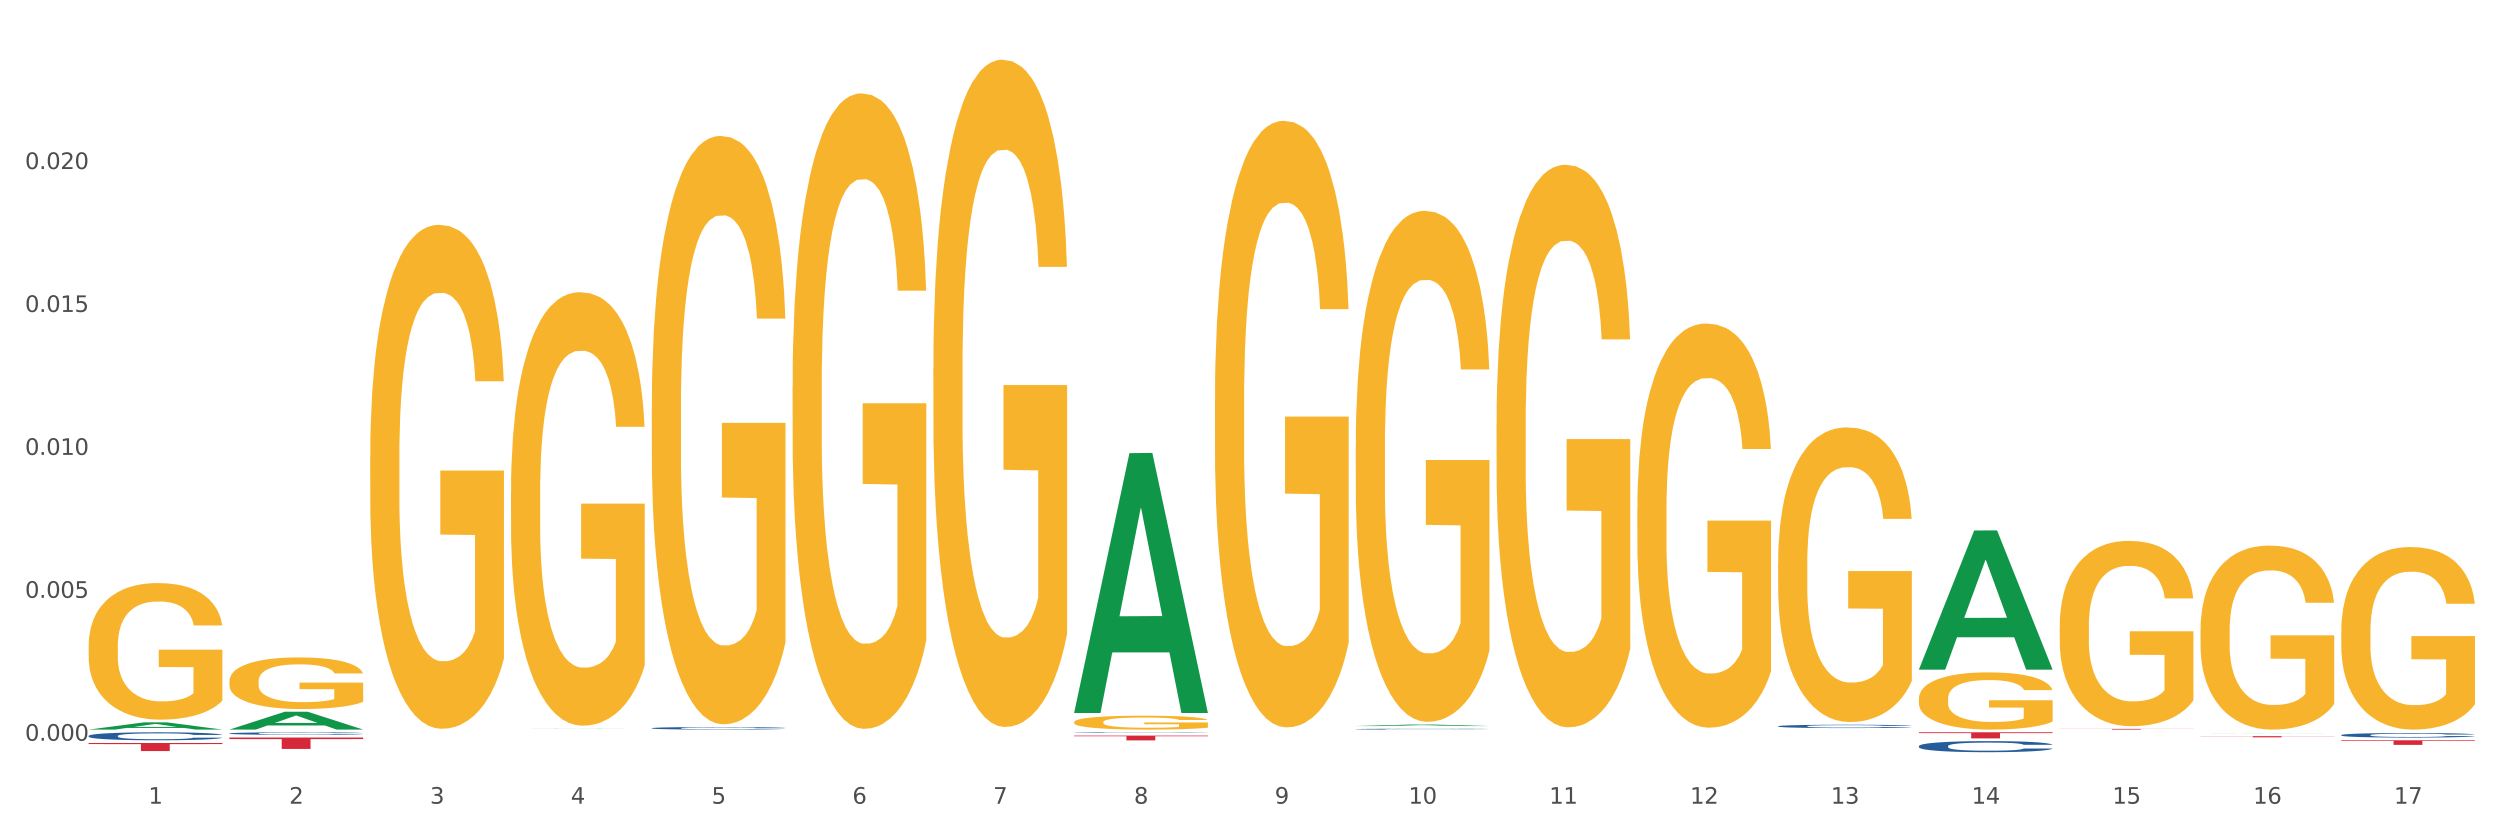 <?xml version="1.0" encoding="utf-8" standalone="no"?>
<!DOCTYPE svg PUBLIC "-//W3C//DTD SVG 1.1//EN"
  "http://www.w3.org/Graphics/SVG/1.1/DTD/svg11.dtd">
<svg xmlns:xlink="http://www.w3.org/1999/xlink" width="1080pt" height="360pt" viewBox="0 0 1080 360" xmlns="http://www.w3.org/2000/svg" version="1.1">
 <rect x="0" y="0" width="1080" height="360" fill="#333333" stroke="none"/>
 <defs>
  <style type="text/css">*{stroke-linejoin: round; stroke-linecap: butt}</style>
 </defs>
 <g id="figure_1">
  <g id="patch_1">
   <path d="M 0 360 
L 1080 360 
L 1080 0 
L 0 0 
z
" style="fill: #ffffff; stroke: #ffffff; stroke-linejoin: miter"/>
  </g>
  <g id="axes_1">
   <g id="matplotlib.axis_1">
    <g id="xtick_1">
     <g id="text_1">
      <!-- 1 -->
      <g style="fill: #4d4d4d" transform="translate(64.119 347.204) scale(0.096 -0.096)">
       <defs>
        <path id="DejaVuSans-31" d="M 794 531 
L 1825 531 
L 1825 4091 
L 703 3866 
L 703 4441 
L 1819 4666 
L 2450 4666 
L 2450 531 
L 3481 531 
L 3481 0 
L 794 0 
L 794 531 
z
" transform="scale(0.016)"/>
       </defs>
       <use xlink:href="#DejaVuSans-31"/>
      </g>
     </g>
    </g>
    <g id="xtick_2">
     <g id="text_2">
      <!-- 2 -->
      <g style="fill: #4d4d4d" transform="translate(124.94 347.204) scale(0.096 -0.096)">
       <defs>
        <path id="DejaVuSans-32" d="M 1228 531 
L 3431 531 
L 3431 0 
L 469 0 
L 469 531 
Q 828 903 1448 1529 
Q 2069 2156 2228 2338 
Q 2531 2678 2651 2914 
Q 2772 3150 2772 3378 
Q 2772 3750 2511 3984 
Q 2250 4219 1831 4219 
Q 1534 4219 1204 4116 
Q 875 4013 500 3803 
L 500 4441 
Q 881 4594 1212 4672 
Q 1544 4750 1819 4750 
Q 2544 4750 2975 4387 
Q 3406 4025 3406 3419 
Q 3406 3131 3298 2873 
Q 3191 2616 2906 2266 
Q 2828 2175 2409 1742 
Q 1991 1309 1228 531 
z
" transform="scale(0.016)"/>
       </defs>
       <use xlink:href="#DejaVuSans-32"/>
      </g>
     </g>
    </g>
    <g id="xtick_3">
     <g id="text_3">
      <!-- 3 -->
      <g style="fill: #4d4d4d" transform="translate(185.761 347.204) scale(0.096 -0.096)">
       <defs>
        <path id="DejaVuSans-33" d="M 2597 2516 
Q 3050 2419 3304 2112 
Q 3559 1806 3559 1356 
Q 3559 666 3084 287 
Q 2609 -91 1734 -91 
Q 1441 -91 1130 -33 
Q 819 25 488 141 
L 488 750 
Q 750 597 1062 519 
Q 1375 441 1716 441 
Q 2309 441 2620 675 
Q 2931 909 2931 1356 
Q 2931 1769 2642 2001 
Q 2353 2234 1838 2234 
L 1294 2234 
L 1294 2753 
L 1863 2753 
Q 2328 2753 2575 2939 
Q 2822 3125 2822 3475 
Q 2822 3834 2567 4026 
Q 2313 4219 1838 4219 
Q 1578 4219 1281 4162 
Q 984 4106 628 3988 
L 628 4550 
Q 988 4650 1302 4700 
Q 1616 4750 1894 4750 
Q 2613 4750 3031 4423 
Q 3450 4097 3450 3541 
Q 3450 3153 3228 2886 
Q 3006 2619 2597 2516 
z
" transform="scale(0.016)"/>
       </defs>
       <use xlink:href="#DejaVuSans-33"/>
      </g>
     </g>
    </g>
    <g id="xtick_4">
     <g id="text_4">
      <!-- 4 -->
      <g style="fill: #4d4d4d" transform="translate(246.582 347.204) scale(0.096 -0.096)">
       <defs>
        <path id="DejaVuSans-34" d="M 2419 4116 
L 825 1625 
L 2419 1625 
L 2419 4116 
z
M 2253 4666 
L 3047 4666 
L 3047 1625 
L 3713 1625 
L 3713 1100 
L 3047 1100 
L 3047 0 
L 2419 0 
L 2419 1100 
L 313 1100 
L 313 1709 
L 2253 4666 
z
" transform="scale(0.016)"/>
       </defs>
       <use xlink:href="#DejaVuSans-34"/>
      </g>
     </g>
    </g>
    <g id="xtick_5">
     <g id="text_5">
      <!-- 5 -->
      <g style="fill: #4d4d4d" transform="translate(307.403 347.204) scale(0.096 -0.096)">
       <defs>
        <path id="DejaVuSans-35" d="M 691 4666 
L 3169 4666 
L 3169 4134 
L 1269 4134 
L 1269 2991 
Q 1406 3038 1543 3061 
Q 1681 3084 1819 3084 
Q 2600 3084 3056 2656 
Q 3513 2228 3513 1497 
Q 3513 744 3044 326 
Q 2575 -91 1722 -91 
Q 1428 -91 1123 -41 
Q 819 9 494 109 
L 494 744 
Q 775 591 1075 516 
Q 1375 441 1709 441 
Q 2250 441 2565 725 
Q 2881 1009 2881 1497 
Q 2881 1984 2565 2268 
Q 2250 2553 1709 2553 
Q 1456 2553 1204 2497 
Q 953 2441 691 2322 
L 691 4666 
z
" transform="scale(0.016)"/>
       </defs>
       <use xlink:href="#DejaVuSans-35"/>
      </g>
     </g>
    </g>
    <g id="xtick_6">
     <g id="text_6">
      <!-- 6 -->
      <g style="fill: #4d4d4d" transform="translate(368.224 347.204) scale(0.096 -0.096)">
       <defs>
        <path id="DejaVuSans-36" d="M 2113 2584 
Q 1688 2584 1439 2293 
Q 1191 2003 1191 1497 
Q 1191 994 1439 701 
Q 1688 409 2113 409 
Q 2538 409 2786 701 
Q 3034 994 3034 1497 
Q 3034 2003 2786 2293 
Q 2538 2584 2113 2584 
z
M 3366 4563 
L 3366 3988 
Q 3128 4100 2886 4159 
Q 2644 4219 2406 4219 
Q 1781 4219 1451 3797 
Q 1122 3375 1075 2522 
Q 1259 2794 1537 2939 
Q 1816 3084 2150 3084 
Q 2853 3084 3261 2657 
Q 3669 2231 3669 1497 
Q 3669 778 3244 343 
Q 2819 -91 2113 -91 
Q 1303 -91 875 529 
Q 447 1150 447 2328 
Q 447 3434 972 4092 
Q 1497 4750 2381 4750 
Q 2619 4750 2861 4703 
Q 3103 4656 3366 4563 
z
" transform="scale(0.016)"/>
       </defs>
       <use xlink:href="#DejaVuSans-36"/>
      </g>
     </g>
    </g>
    <g id="xtick_7">
     <g id="text_7">
      <!-- 7 -->
      <g style="fill: #4d4d4d" transform="translate(429.045 347.204) scale(0.096 -0.096)">
       <defs>
        <path id="DejaVuSans-37" d="M 525 4666 
L 3525 4666 
L 3525 4397 
L 1831 0 
L 1172 0 
L 2766 4134 
L 525 4134 
L 525 4666 
z
" transform="scale(0.016)"/>
       </defs>
       <use xlink:href="#DejaVuSans-37"/>
      </g>
     </g>
    </g>
    <g id="xtick_8">
     <g id="text_8">
      <!-- 8 -->
      <g style="fill: #4d4d4d" transform="translate(489.866 347.204) scale(0.096 -0.096)">
       <defs>
        <path id="DejaVuSans-38" d="M 2034 2216 
Q 1584 2216 1326 1975 
Q 1069 1734 1069 1313 
Q 1069 891 1326 650 
Q 1584 409 2034 409 
Q 2484 409 2743 651 
Q 3003 894 3003 1313 
Q 3003 1734 2745 1975 
Q 2488 2216 2034 2216 
z
M 1403 2484 
Q 997 2584 770 2862 
Q 544 3141 544 3541 
Q 544 4100 942 4425 
Q 1341 4750 2034 4750 
Q 2731 4750 3128 4425 
Q 3525 4100 3525 3541 
Q 3525 3141 3298 2862 
Q 3072 2584 2669 2484 
Q 3125 2378 3379 2068 
Q 3634 1759 3634 1313 
Q 3634 634 3220 271 
Q 2806 -91 2034 -91 
Q 1263 -91 848 271 
Q 434 634 434 1313 
Q 434 1759 690 2068 
Q 947 2378 1403 2484 
z
M 1172 3481 
Q 1172 3119 1398 2916 
Q 1625 2713 2034 2713 
Q 2441 2713 2670 2916 
Q 2900 3119 2900 3481 
Q 2900 3844 2670 4047 
Q 2441 4250 2034 4250 
Q 1625 4250 1398 4047 
Q 1172 3844 1172 3481 
z
" transform="scale(0.016)"/>
       </defs>
       <use xlink:href="#DejaVuSans-38"/>
      </g>
     </g>
    </g>
    <g id="xtick_9">
     <g id="text_9">
      <!-- 9 -->
      <g style="fill: #4d4d4d" transform="translate(550.688 347.204) scale(0.096 -0.096)">
       <defs>
        <path id="DejaVuSans-39" d="M 703 97 
L 703 672 
Q 941 559 1184 500 
Q 1428 441 1663 441 
Q 2288 441 2617 861 
Q 2947 1281 2994 2138 
Q 2813 1869 2534 1725 
Q 2256 1581 1919 1581 
Q 1219 1581 811 2004 
Q 403 2428 403 3163 
Q 403 3881 828 4315 
Q 1253 4750 1959 4750 
Q 2769 4750 3195 4129 
Q 3622 3509 3622 2328 
Q 3622 1225 3098 567 
Q 2575 -91 1691 -91 
Q 1453 -91 1209 -44 
Q 966 3 703 97 
z
M 1959 2075 
Q 2384 2075 2632 2365 
Q 2881 2656 2881 3163 
Q 2881 3666 2632 3958 
Q 2384 4250 1959 4250 
Q 1534 4250 1286 3958 
Q 1038 3666 1038 3163 
Q 1038 2656 1286 2365 
Q 1534 2075 1959 2075 
z
" transform="scale(0.016)"/>
       </defs>
       <use xlink:href="#DejaVuSans-39"/>
      </g>
     </g>
    </g>
    <g id="xtick_10">
     <g id="text_10">
      <!-- 10 -->
      <g style="fill: #4d4d4d" transform="translate(608.455 347.204) scale(0.096 -0.096)">
       <defs>
        <path id="DejaVuSans-30" d="M 2034 4250 
Q 1547 4250 1301 3770 
Q 1056 3291 1056 2328 
Q 1056 1369 1301 889 
Q 1547 409 2034 409 
Q 2525 409 2770 889 
Q 3016 1369 3016 2328 
Q 3016 3291 2770 3770 
Q 2525 4250 2034 4250 
z
M 2034 4750 
Q 2819 4750 3233 4129 
Q 3647 3509 3647 2328 
Q 3647 1150 3233 529 
Q 2819 -91 2034 -91 
Q 1250 -91 836 529 
Q 422 1150 422 2328 
Q 422 3509 836 4129 
Q 1250 4750 2034 4750 
z
" transform="scale(0.016)"/>
       </defs>
       <use xlink:href="#DejaVuSans-31"/>
       <use xlink:href="#DejaVuSans-30" transform="translate(63.623 0)"/>
      </g>
     </g>
    </g>
    <g id="xtick_11">
     <g id="text_11">
      <!-- 11 -->
      <g style="fill: #4d4d4d" transform="translate(669.276 347.204) scale(0.096 -0.096)">
       <use xlink:href="#DejaVuSans-31"/>
       <use xlink:href="#DejaVuSans-31" transform="translate(63.623 0)"/>
      </g>
     </g>
    </g>
    <g id="xtick_12">
     <g id="text_12">
      <!-- 12 -->
      <g style="fill: #4d4d4d" transform="translate(730.097 347.204) scale(0.096 -0.096)">
       <use xlink:href="#DejaVuSans-31"/>
       <use xlink:href="#DejaVuSans-32" transform="translate(63.623 0)"/>
      </g>
     </g>
    </g>
    <g id="xtick_13">
     <g id="text_13">
      <!-- 13 -->
      <g style="fill: #4d4d4d" transform="translate(790.918 347.204) scale(0.096 -0.096)">
       <use xlink:href="#DejaVuSans-31"/>
       <use xlink:href="#DejaVuSans-33" transform="translate(63.623 0)"/>
      </g>
     </g>
    </g>
    <g id="xtick_14">
     <g id="text_14">
      <!-- 14 -->
      <g style="fill: #4d4d4d" transform="translate(851.739 347.204) scale(0.096 -0.096)">
       <use xlink:href="#DejaVuSans-31"/>
       <use xlink:href="#DejaVuSans-34" transform="translate(63.623 0)"/>
      </g>
     </g>
    </g>
    <g id="xtick_15">
     <g id="text_15">
      <!-- 15 -->
      <g style="fill: #4d4d4d" transform="translate(912.56 347.204) scale(0.096 -0.096)">
       <use xlink:href="#DejaVuSans-31"/>
       <use xlink:href="#DejaVuSans-35" transform="translate(63.623 0)"/>
      </g>
     </g>
    </g>
    <g id="xtick_16">
     <g id="text_16">
      <!-- 16 -->
      <g style="fill: #4d4d4d" transform="translate(973.381 347.204) scale(0.096 -0.096)">
       <use xlink:href="#DejaVuSans-31"/>
       <use xlink:href="#DejaVuSans-36" transform="translate(63.623 0)"/>
      </g>
     </g>
    </g>
    <g id="xtick_17">
     <g id="text_17">
      <!-- 17 -->
      <g style="fill: #4d4d4d" transform="translate(1034.202 347.204) scale(0.096 -0.096)">
       <use xlink:href="#DejaVuSans-31"/>
       <use xlink:href="#DejaVuSans-37" transform="translate(63.623 0)"/>
      </g>
     </g>
    </g>
    <g id="xtick_18"/>
    <g id="xtick_19"/>
    <g id="xtick_20"/>
    <g id="xtick_21"/>
    <g id="xtick_22"/>
    <g id="xtick_23"/>
    <g id="xtick_24"/>
    <g id="xtick_25"/>
    <g id="xtick_26"/>
    <g id="xtick_27"/>
    <g id="xtick_28"/>
    <g id="xtick_29"/>
    <g id="xtick_30"/>
    <g id="xtick_31"/>
    <g id="xtick_32"/>
    <g id="xtick_33"/>
   </g>
   <g id="matplotlib.axis_2">
    <g id="ytick_1">
     <g id="text_18">
      <!-- 0.000 -->
      <g style="fill: #4d4d4d" transform="translate(10.8 319.998) scale(0.096 -0.096)">
       <defs>
        <path id="DejaVuSans-2e" d="M 684 794 
L 1344 794 
L 1344 0 
L 684 0 
L 684 794 
z
" transform="scale(0.016)"/>
       </defs>
       <use xlink:href="#DejaVuSans-30"/>
       <use xlink:href="#DejaVuSans-2e" transform="translate(63.623 0)"/>
       <use xlink:href="#DejaVuSans-30" transform="translate(95.41 0)"/>
       <use xlink:href="#DejaVuSans-30" transform="translate(159.033 0)"/>
       <use xlink:href="#DejaVuSans-30" transform="translate(222.656 0)"/>
      </g>
     </g>
    </g>
    <g id="ytick_2">
     <g id="text_19">
      <!-- 0.005 -->
      <g style="fill: #4d4d4d" transform="translate(10.8 258.254) scale(0.096 -0.096)">
       <use xlink:href="#DejaVuSans-30"/>
       <use xlink:href="#DejaVuSans-2e" transform="translate(63.623 0)"/>
       <use xlink:href="#DejaVuSans-30" transform="translate(95.41 0)"/>
       <use xlink:href="#DejaVuSans-30" transform="translate(159.033 0)"/>
       <use xlink:href="#DejaVuSans-35" transform="translate(222.656 0)"/>
      </g>
     </g>
    </g>
    <g id="ytick_3">
     <g id="text_20">
      <!-- 0.010 -->
      <g style="fill: #4d4d4d" transform="translate(10.8 196.51) scale(0.096 -0.096)">
       <use xlink:href="#DejaVuSans-30"/>
       <use xlink:href="#DejaVuSans-2e" transform="translate(63.623 0)"/>
       <use xlink:href="#DejaVuSans-30" transform="translate(95.41 0)"/>
       <use xlink:href="#DejaVuSans-31" transform="translate(159.033 0)"/>
       <use xlink:href="#DejaVuSans-30" transform="translate(222.656 0)"/>
      </g>
     </g>
    </g>
    <g id="ytick_4">
     <g id="text_21">
      <!-- 0.015 -->
      <g style="fill: #4d4d4d" transform="translate(10.8 134.766) scale(0.096 -0.096)">
       <use xlink:href="#DejaVuSans-30"/>
       <use xlink:href="#DejaVuSans-2e" transform="translate(63.623 0)"/>
       <use xlink:href="#DejaVuSans-30" transform="translate(95.41 0)"/>
       <use xlink:href="#DejaVuSans-31" transform="translate(159.033 0)"/>
       <use xlink:href="#DejaVuSans-35" transform="translate(222.656 0)"/>
      </g>
     </g>
    </g>
    <g id="ytick_5">
     <g id="text_22">
      <!-- 0.020 -->
      <g style="fill: #4d4d4d" transform="translate(10.8 73.022) scale(0.096 -0.096)">
       <use xlink:href="#DejaVuSans-30"/>
       <use xlink:href="#DejaVuSans-2e" transform="translate(63.623 0)"/>
       <use xlink:href="#DejaVuSans-30" transform="translate(95.41 0)"/>
       <use xlink:href="#DejaVuSans-32" transform="translate(159.033 0)"/>
       <use xlink:href="#DejaVuSans-30" transform="translate(222.656 0)"/>
      </g>
     </g>
    </g>
    <g id="ytick_6"/>
    <g id="ytick_7"/>
    <g id="ytick_8"/>
    <g id="ytick_9"/>
    <g id="ytick_10"/>
   </g>
   <g id="PolyCollection_1">
    <path d="M 38.283 315.182 
L 38.343 315.179 
L 62.169 312.059 
L 72.058 312.056 
L 96.063 315.188 
L 84.626 315.188 
L 79.444 314.459 
L 54.843 314.459 
L 54.664 314.471 
L 49.66 315.188 
L 38.283 315.188 
L 38.283 315.182 
L 57.94 314.024 
L 76.346 314.021 
L 67.233 312.724 
L 67.113 312.718 
L 66.994 312.727 
L 57.881 314.021 
L 57.94 314.024 
L 38.283 315.182 
z
" clip-path="url(#p940220ee0e)" style="fill: #109648"/>
    <path d="M 889.778 314.872 
L 947.558 314.872 
L 947.558 314.916 
L 924.829 314.916 
L 924.829 315.188 
L 912.37 315.188 
L 912.37 314.916 
L 889.778 314.916 
L 889.778 314.872 
L 889.778 314.872 
z
" clip-path="url(#p940220ee0e)" style="fill: #d62839"/>
    <path d="M 828.957 316.351 
L 886.737 316.351 
L 886.737 316.718 
L 864.008 316.721 
L 864.008 318.997 
L 851.549 318.997 
L 851.549 316.721 
L 828.957 316.718 
L 828.957 316.353 
L 828.957 316.351 
z
" clip-path="url(#p940220ee0e)" style="fill: #d62839"/>
    <path d="M 464.03 317.787 
L 521.81 317.787 
L 521.81 318.076 
L 499.082 318.078 
L 499.082 319.866 
L 486.622 319.866 
L 486.622 318.078 
L 464.03 318.076 
L 464.03 317.789 
L 464.03 317.787 
z
" clip-path="url(#p940220ee0e)" style="fill: #d62839"/>
    <path d="M 99.104 318.607 
L 156.884 318.607 
L 156.884 319.291 
L 134.155 319.296 
L 134.155 323.527 
L 121.696 323.527 
L 121.696 319.296 
L 99.104 319.291 
L 99.104 318.612 
L 99.104 318.607 
z
" clip-path="url(#p940220ee0e)" style="fill: #d62839"/>
    <path d="M 38.283 320.963 
L 96.063 320.963 
L 96.063 321.45 
L 73.334 321.454 
L 73.334 324.468 
L 60.875 324.468 
L 60.875 321.454 
L 38.283 321.45 
L 38.283 320.967 
L 38.283 320.963 
z
" clip-path="url(#p940220ee0e)" style="fill: #d62839"/>
    <path d="M 38.283 317.901 
L 38.351 317.898 
L 38.351 317.81 
L 38.556 317.69 
L 39.307 317.469 
L 40.264 317.302 
L 41.903 317.107 
L 42.791 317.025 
L 43.952 316.934 
L 46.342 316.785 
L 49.074 316.659 
L 50.986 316.59 
L 52.421 316.546 
L 55.631 316.467 
L 57.475 316.433 
L 59.387 316.404 
L 61.026 316.385 
L 63.758 316.363 
L 65.944 316.354 
L 68.471 316.351 
L 70.588 316.354 
L 73.388 316.366 
L 77.486 316.404 
L 79.057 316.426 
L 81.174 316.464 
L 83.36 316.514 
L 85.135 316.565 
L 87.184 316.637 
L 89.302 316.732 
L 91.35 316.852 
L 92.785 316.962 
L 93.946 317.079 
L 94.97 317.22 
L 95.722 317.375 
L 96.063 317.504 
L 83.564 317.504 
L 83.223 317.387 
L 82.54 317.261 
L 81.857 317.176 
L 81.106 317.107 
L 79.945 317.028 
L 78.92 316.978 
L 77.213 316.918 
L 75.642 316.88 
L 74.344 316.858 
L 72.773 316.839 
L 69.427 316.82 
L 67.036 316.82 
L 65.534 316.826 
L 63.69 316.842 
L 62.119 316.864 
L 60.275 316.902 
L 58.841 316.943 
L 57.406 316.997 
L 56.587 317.034 
L 55.357 317.104 
L 54.538 317.16 
L 53.445 317.258 
L 52.83 317.327 
L 51.738 317.507 
L 51.26 317.639 
L 51.055 317.731 
L 50.918 317.832 
L 50.918 318.323 
L 51.328 318.544 
L 51.669 318.638 
L 52.216 318.745 
L 53.24 318.884 
L 54.743 319.02 
L 56.314 319.117 
L 57.611 319.177 
L 58.841 319.221 
L 60.07 319.256 
L 61.573 319.287 
L 62.802 319.306 
L 64.646 319.325 
L 66.832 319.335 
L 68.539 319.335 
L 72.022 319.319 
L 73.593 319.303 
L 75.096 319.281 
L 76.735 319.246 
L 78.032 319.209 
L 78.784 319.18 
L 80.013 319.12 
L 80.969 319.057 
L 81.789 318.985 
L 82.335 318.922 
L 82.95 318.827 
L 83.428 318.72 
L 83.564 318.664 
L 96.063 318.664 
L 95.79 318.777 
L 95.312 318.887 
L 94.356 319.035 
L 93.604 319.12 
L 92.443 319.224 
L 91.214 319.313 
L 89.506 319.41 
L 87.936 319.483 
L 86.296 319.546 
L 84.521 319.603 
L 81.311 319.681 
L 80.15 319.703 
L 77.691 319.741 
L 75.779 319.763 
L 72.978 319.785 
L 70.11 319.798 
L 67.105 319.801 
L 64.441 319.795 
L 61.504 319.776 
L 59.66 319.757 
L 57.611 319.729 
L 55.221 319.684 
L 52.967 319.631 
L 50.85 319.568 
L 48.869 319.495 
L 47.025 319.413 
L 44.635 319.278 
L 42.859 319.146 
L 41.561 319.023 
L 40.673 318.919 
L 39.786 318.786 
L 39.307 318.695 
L 38.556 318.474 
L 38.283 318.27 
L 38.283 317.901 
z
" clip-path="url(#p940220ee0e)" style="fill: #255c99"/>
    <path d="M 99.104 316.842 
L 99.172 316.841 
L 99.172 316.813 
L 99.377 316.775 
L 100.129 316.705 
L 101.085 316.652 
L 102.724 316.59 
L 103.612 316.564 
L 104.773 316.535 
L 107.163 316.489 
L 109.895 316.449 
L 111.807 316.427 
L 113.242 316.413 
L 116.452 316.388 
L 118.296 316.377 
L 120.208 316.368 
L 121.847 316.362 
L 124.579 316.355 
L 126.765 316.352 
L 129.292 316.351 
L 131.409 316.352 
L 134.209 316.356 
L 138.307 316.368 
L 139.878 316.375 
L 141.995 316.387 
L 144.181 316.403 
L 145.956 316.419 
L 148.005 316.442 
L 150.123 316.472 
L 152.172 316.51 
L 153.606 316.544 
L 154.767 316.581 
L 155.791 316.626 
L 156.543 316.675 
L 156.884 316.716 
L 144.386 316.716 
L 144.044 316.679 
L 143.361 316.639 
L 142.678 316.612 
L 141.927 316.59 
L 140.766 316.565 
L 139.741 316.549 
L 138.034 316.53 
L 136.463 316.518 
L 135.165 316.512 
L 133.594 316.506 
L 130.248 316.5 
L 127.857 316.5 
L 126.355 316.502 
L 124.511 316.507 
L 122.94 316.514 
L 121.096 316.525 
L 119.662 316.538 
L 118.227 316.555 
L 117.408 316.567 
L 116.179 316.589 
L 115.359 316.607 
L 114.266 316.638 
L 113.652 316.66 
L 112.559 316.717 
L 112.081 316.759 
L 111.876 316.788 
L 111.739 316.82 
L 111.739 316.976 
L 112.149 317.046 
L 112.49 317.076 
L 113.037 317.11 
L 114.061 317.154 
L 115.564 317.197 
L 117.135 317.228 
L 118.432 317.247 
L 119.662 317.261 
L 120.891 317.272 
L 122.394 317.282 
L 123.623 317.288 
L 125.467 317.294 
L 127.653 317.297 
L 129.36 317.297 
L 132.843 317.292 
L 134.414 317.287 
L 135.917 317.28 
L 137.556 317.269 
L 138.853 317.257 
L 139.605 317.248 
L 140.834 317.229 
L 141.79 317.209 
L 142.61 317.186 
L 143.156 317.166 
L 143.771 317.136 
L 144.249 317.102 
L 144.386 317.084 
L 156.884 317.084 
L 156.611 317.12 
L 156.133 317.155 
L 155.177 317.202 
L 154.425 317.229 
L 153.264 317.262 
L 152.035 317.29 
L 150.327 317.321 
L 148.757 317.344 
L 147.117 317.364 
L 145.342 317.382 
L 142.132 317.407 
L 140.971 317.414 
L 138.512 317.426 
L 136.6 317.433 
L 133.799 317.44 
L 130.931 317.444 
L 127.926 317.445 
L 125.262 317.443 
L 122.325 317.437 
L 120.481 317.431 
L 118.432 317.422 
L 116.042 317.408 
L 113.788 317.391 
L 111.671 317.371 
L 109.69 317.348 
L 107.846 317.322 
L 105.456 317.279 
L 103.68 317.237 
L 102.382 317.198 
L 101.494 317.165 
L 100.607 317.123 
L 100.129 317.094 
L 99.377 317.024 
L 99.104 316.959 
L 99.104 316.842 
z
" clip-path="url(#p940220ee0e)" style="fill: #255c99"/>
    <path d="M 281.567 314.571 
L 281.636 314.57 
L 281.636 314.541 
L 281.84 314.502 
L 282.592 314.431 
L 283.548 314.376 
L 285.187 314.313 
L 286.075 314.286 
L 287.236 314.257 
L 289.626 314.209 
L 292.358 314.168 
L 294.271 314.145 
L 295.705 314.131 
L 298.915 314.105 
L 300.759 314.094 
L 302.671 314.085 
L 304.31 314.079 
L 307.042 314.071 
L 309.228 314.068 
L 311.755 314.067 
L 313.872 314.068 
L 316.672 314.072 
L 320.77 314.085 
L 322.341 314.092 
L 324.458 314.104 
L 326.644 314.121 
L 328.42 314.137 
L 330.469 314.16 
L 332.586 314.191 
L 334.635 314.23 
L 336.069 314.266 
L 337.23 314.304 
L 338.254 314.35 
L 339.006 314.4 
L 339.347 314.442 
L 326.849 314.442 
L 326.507 314.404 
L 325.824 314.363 
L 325.141 314.336 
L 324.39 314.313 
L 323.229 314.287 
L 322.204 314.271 
L 320.497 314.252 
L 318.926 314.239 
L 317.629 314.232 
L 316.058 314.226 
L 312.711 314.22 
L 310.321 314.22 
L 308.818 314.222 
L 306.974 314.227 
L 305.403 314.234 
L 303.559 314.246 
L 302.125 314.26 
L 300.691 314.277 
L 299.871 314.289 
L 298.642 314.312 
L 297.822 314.33 
L 296.729 314.362 
L 296.115 314.385 
L 295.022 314.443 
L 294.544 314.486 
L 294.339 314.516 
L 294.202 314.548 
L 294.202 314.708 
L 294.612 314.78 
L 294.954 314.811 
L 295.5 314.845 
L 296.524 314.89 
L 298.027 314.934 
L 299.598 314.966 
L 300.896 314.986 
L 302.125 315 
L 303.354 315.011 
L 304.857 315.021 
L 306.086 315.028 
L 307.93 315.034 
L 310.116 315.037 
L 311.823 315.037 
L 315.306 315.032 
L 316.877 315.027 
L 318.38 315.019 
L 320.019 315.008 
L 321.317 314.996 
L 322.068 314.987 
L 323.297 314.967 
L 324.253 314.947 
L 325.073 314.923 
L 325.619 314.903 
L 326.234 314.872 
L 326.712 314.837 
L 326.849 314.819 
L 339.347 314.819 
L 339.074 314.856 
L 338.596 314.891 
L 337.64 314.939 
L 336.889 314.967 
L 335.727 315.001 
L 334.498 315.03 
L 332.791 315.061 
L 331.22 315.085 
L 329.581 315.105 
L 327.805 315.124 
L 324.595 315.149 
L 323.434 315.157 
L 320.975 315.169 
L 319.063 315.176 
L 316.263 315.183 
L 313.394 315.187 
L 310.389 315.188 
L 307.725 315.186 
L 304.789 315.18 
L 302.944 315.174 
L 300.896 315.165 
L 298.505 315.15 
L 296.251 315.133 
L 294.134 315.113 
L 292.153 315.089 
L 290.309 315.062 
L 287.919 315.018 
L 286.143 314.975 
L 284.846 314.935 
L 283.958 314.902 
L 283.07 314.859 
L 282.592 314.829 
L 281.84 314.757 
L 281.567 314.691 
L 281.567 314.571 
z
" clip-path="url(#p940220ee0e)" style="fill: #255c99"/>
    <path d="M 464.03 316.474 
L 464.099 316.473 
L 464.099 316.466 
L 464.304 316.457 
L 465.055 316.439 
L 466.011 316.426 
L 467.65 316.411 
L 468.538 316.404 
L 469.699 316.397 
L 472.09 316.385 
L 474.821 316.375 
L 476.734 316.37 
L 478.168 316.366 
L 481.378 316.36 
L 483.222 316.357 
L 485.134 316.355 
L 486.774 316.353 
L 489.506 316.352 
L 491.691 316.351 
L 494.218 316.351 
L 496.335 316.351 
L 499.136 316.352 
L 503.233 316.355 
L 504.804 316.357 
L 506.922 316.36 
L 509.107 316.364 
L 510.883 316.368 
L 512.932 316.373 
L 515.049 316.381 
L 517.098 316.39 
L 518.532 316.399 
L 519.693 316.408 
L 520.718 316.42 
L 521.469 316.432 
L 521.81 316.442 
L 509.312 316.442 
L 508.97 316.433 
L 508.287 316.423 
L 507.604 316.416 
L 506.853 316.411 
L 505.692 316.404 
L 504.668 316.4 
L 502.96 316.396 
L 501.389 316.393 
L 500.092 316.391 
L 498.521 316.389 
L 495.174 316.388 
L 492.784 316.388 
L 491.281 316.388 
L 489.437 316.39 
L 487.866 316.391 
L 486.022 316.394 
L 484.588 316.398 
L 483.154 316.402 
L 482.334 316.405 
L 481.105 316.41 
L 480.285 316.415 
L 479.193 316.423 
L 478.578 316.428 
L 477.485 316.442 
L 477.007 316.453 
L 476.802 316.46 
L 476.666 316.468 
L 476.666 316.507 
L 477.075 316.525 
L 477.417 316.532 
L 477.963 316.541 
L 478.988 316.552 
L 480.49 316.562 
L 482.061 316.57 
L 483.359 316.575 
L 484.588 316.578 
L 485.817 316.581 
L 487.32 316.584 
L 488.549 316.585 
L 490.393 316.587 
L 492.579 316.587 
L 494.286 316.587 
L 497.77 316.586 
L 499.34 316.585 
L 500.843 316.583 
L 502.482 316.58 
L 503.78 316.577 
L 504.531 316.575 
L 505.76 316.57 
L 506.717 316.565 
L 507.536 316.56 
L 508.083 316.555 
L 508.697 316.547 
L 509.175 316.539 
L 509.312 316.534 
L 521.81 316.534 
L 521.537 316.543 
L 521.059 316.552 
L 520.103 316.564 
L 519.352 316.57 
L 518.191 316.579 
L 516.961 316.586 
L 515.254 316.593 
L 513.683 316.599 
L 512.044 316.604 
L 510.268 316.609 
L 507.058 316.615 
L 505.897 316.617 
L 503.438 316.62 
L 501.526 316.621 
L 498.726 316.623 
L 495.857 316.624 
L 492.852 316.624 
L 490.189 316.624 
L 487.252 316.622 
L 485.408 316.621 
L 483.359 316.619 
L 480.968 316.615 
L 478.714 316.611 
L 476.597 316.606 
L 474.617 316.6 
L 472.773 316.594 
L 470.382 316.583 
L 468.606 316.572 
L 467.309 316.563 
L 466.421 316.554 
L 465.533 316.544 
L 465.055 316.537 
L 464.304 316.519 
L 464.03 316.503 
L 464.03 316.474 
z
" clip-path="url(#p940220ee0e)" style="fill: #255c99"/>
    <path d="M 585.673 314.983 
L 585.741 314.983 
L 585.741 314.973 
L 585.946 314.96 
L 586.697 314.936 
L 587.653 314.918 
L 589.292 314.897 
L 590.18 314.888 
L 591.341 314.878 
L 593.732 314.862 
L 596.464 314.849 
L 598.376 314.841 
L 599.81 314.837 
L 603.02 314.828 
L 604.864 314.824 
L 606.777 314.821 
L 608.416 314.819 
L 611.148 314.817 
L 613.333 314.816 
L 615.86 314.815 
L 617.977 314.816 
L 620.778 314.817 
L 624.876 314.821 
L 626.446 314.824 
L 628.564 314.828 
L 630.749 314.833 
L 632.525 314.839 
L 634.574 314.846 
L 636.691 314.857 
L 638.74 314.87 
L 640.174 314.881 
L 641.335 314.894 
L 642.36 314.909 
L 643.111 314.926 
L 643.453 314.94 
L 630.954 314.94 
L 630.613 314.927 
L 629.93 314.914 
L 629.247 314.905 
L 628.495 314.897 
L 627.334 314.889 
L 626.31 314.883 
L 624.602 314.877 
L 623.031 314.873 
L 621.734 314.87 
L 620.163 314.868 
L 616.816 314.866 
L 614.426 314.866 
L 612.923 314.867 
L 611.079 314.869 
L 609.509 314.871 
L 607.664 314.875 
L 606.23 314.879 
L 604.796 314.885 
L 603.976 314.889 
L 602.747 314.897 
L 601.927 314.903 
L 600.835 314.913 
L 600.22 314.921 
L 599.127 314.94 
L 598.649 314.955 
L 598.444 314.965 
L 598.308 314.975 
L 598.308 315.029 
L 598.717 315.052 
L 599.059 315.063 
L 599.605 315.074 
L 600.63 315.089 
L 602.132 315.104 
L 603.703 315.114 
L 605.001 315.121 
L 606.23 315.126 
L 607.46 315.129 
L 608.962 315.133 
L 610.191 315.135 
L 612.036 315.137 
L 614.221 315.138 
L 615.929 315.138 
L 619.412 315.136 
L 620.983 315.134 
L 622.485 315.132 
L 624.124 315.128 
L 625.422 315.124 
L 626.173 315.121 
L 627.403 315.115 
L 628.359 315.108 
L 629.178 315.1 
L 629.725 315.093 
L 630.339 315.083 
L 630.817 315.071 
L 630.954 315.065 
L 643.453 315.065 
L 643.179 315.078 
L 642.701 315.09 
L 641.745 315.106 
L 640.994 315.115 
L 639.833 315.126 
L 638.603 315.135 
L 636.896 315.146 
L 635.325 315.154 
L 633.686 315.161 
L 631.91 315.167 
L 628.7 315.175 
L 627.539 315.178 
L 625.08 315.182 
L 623.168 315.184 
L 620.368 315.187 
L 617.499 315.188 
L 614.494 315.188 
L 611.831 315.188 
L 608.894 315.186 
L 607.05 315.183 
L 605.001 315.18 
L 602.61 315.176 
L 600.357 315.17 
L 598.239 315.163 
L 596.259 315.155 
L 594.415 315.146 
L 592.024 315.132 
L 590.249 315.117 
L 588.951 315.104 
L 588.063 315.093 
L 587.175 315.079 
L 586.697 315.069 
L 585.946 315.045 
L 585.673 315.023 
L 585.673 314.983 
z
" clip-path="url(#p940220ee0e)" style="fill: #255c99"/>
    <path d="M 768.136 313.734 
L 768.204 313.732 
L 768.204 313.695 
L 768.409 313.645 
L 769.16 313.553 
L 770.116 313.483 
L 771.756 313.402 
L 772.643 313.368 
L 773.804 313.329 
L 776.195 313.268 
L 778.927 313.215 
L 780.839 313.186 
L 782.273 313.167 
L 785.483 313.135 
L 787.327 313.12 
L 789.24 313.108 
L 790.879 313.1 
L 793.611 313.091 
L 795.796 313.087 
L 798.323 313.086 
L 800.441 313.087 
L 803.241 313.092 
L 807.339 313.108 
L 808.91 313.117 
L 811.027 313.133 
L 813.212 313.154 
L 814.988 313.175 
L 817.037 313.206 
L 819.154 313.245 
L 821.203 313.295 
L 822.637 313.341 
L 823.799 313.39 
L 824.823 313.449 
L 825.574 313.514 
L 825.916 313.568 
L 813.417 313.568 
L 813.076 313.519 
L 812.393 313.466 
L 811.71 313.431 
L 810.959 313.402 
L 809.797 313.369 
L 808.773 313.348 
L 807.066 313.323 
L 805.495 313.307 
L 804.197 313.298 
L 802.626 313.29 
L 799.28 313.282 
L 796.889 313.282 
L 795.387 313.285 
L 793.543 313.291 
L 791.972 313.3 
L 790.128 313.316 
L 788.693 313.333 
L 787.259 313.356 
L 786.44 313.372 
L 785.21 313.4 
L 784.391 313.424 
L 783.298 313.465 
L 782.683 313.494 
L 781.59 313.569 
L 781.112 313.624 
L 780.907 313.662 
L 780.771 313.705 
L 780.771 313.91 
L 781.181 314.002 
L 781.522 314.042 
L 782.069 314.086 
L 783.093 314.144 
L 784.596 314.201 
L 786.166 314.242 
L 787.464 314.267 
L 788.693 314.285 
L 789.923 314.3 
L 791.425 314.313 
L 792.655 314.321 
L 794.499 314.329 
L 796.684 314.333 
L 798.392 314.333 
L 801.875 314.326 
L 803.446 314.319 
L 804.948 314.31 
L 806.587 314.296 
L 807.885 314.28 
L 808.636 314.268 
L 809.866 314.243 
L 810.822 314.217 
L 811.641 314.186 
L 812.188 314.16 
L 812.803 314.121 
L 813.281 314.076 
L 813.417 314.052 
L 825.916 314.052 
L 825.643 314.1 
L 825.164 314.146 
L 824.208 314.207 
L 823.457 314.243 
L 822.296 314.286 
L 821.067 314.323 
L 819.359 314.364 
L 817.788 314.394 
L 816.149 314.421 
L 814.373 314.444 
L 811.163 314.477 
L 810.002 314.487 
L 807.544 314.502 
L 805.631 314.512 
L 802.831 314.521 
L 799.963 314.526 
L 796.957 314.527 
L 794.294 314.525 
L 791.357 314.517 
L 789.513 314.509 
L 787.464 314.497 
L 785.074 314.479 
L 782.82 314.456 
L 780.703 314.43 
L 778.722 314.4 
L 776.878 314.365 
L 774.487 314.309 
L 772.712 314.254 
L 771.414 314.202 
L 770.526 314.159 
L 769.638 314.103 
L 769.16 314.065 
L 768.409 313.973 
L 768.136 313.888 
L 768.136 313.734 
z
" clip-path="url(#p940220ee0e)" style="fill: #255c99"/>
    <path d="M 828.957 322.312 
L 829.025 322.307 
L 829.025 322.185 
L 829.23 322.019 
L 829.981 321.713 
L 830.937 321.481 
L 832.577 321.209 
L 833.464 321.096 
L 834.626 320.969 
L 837.016 320.763 
L 839.748 320.588 
L 841.66 320.492 
L 843.094 320.431 
L 846.304 320.321 
L 848.149 320.273 
L 850.061 320.234 
L 851.7 320.208 
L 854.432 320.177 
L 856.617 320.164 
L 859.144 320.16 
L 861.262 320.164 
L 864.062 320.181 
L 868.16 320.234 
L 869.731 320.265 
L 871.848 320.317 
L 874.033 320.387 
L 875.809 320.457 
L 877.858 320.558 
L 879.975 320.689 
L 882.024 320.855 
L 883.459 321.008 
L 884.62 321.17 
L 885.644 321.367 
L 886.395 321.581 
L 886.737 321.761 
L 874.238 321.761 
L 873.897 321.599 
L 873.214 321.424 
L 872.531 321.306 
L 871.78 321.209 
L 870.619 321.1 
L 869.594 321.03 
L 867.887 320.947 
L 866.316 320.895 
L 865.018 320.864 
L 863.447 320.838 
L 860.101 320.811 
L 857.71 320.811 
L 856.208 320.82 
L 854.364 320.842 
L 852.793 320.873 
L 850.949 320.925 
L 849.514 320.982 
L 848.08 321.056 
L 847.261 321.109 
L 846.031 321.205 
L 845.212 321.284 
L 844.119 321.419 
L 843.504 321.516 
L 842.411 321.765 
L 841.933 321.949 
L 841.729 322.076 
L 841.592 322.216 
L 841.592 322.898 
L 842.002 323.204 
L 842.343 323.335 
L 842.89 323.484 
L 843.914 323.677 
L 845.417 323.865 
L 846.987 324 
L 848.285 324.083 
L 849.514 324.145 
L 850.744 324.193 
L 852.246 324.236 
L 853.476 324.263 
L 855.32 324.289 
L 857.505 324.302 
L 859.213 324.302 
L 862.696 324.28 
L 864.267 324.258 
L 865.769 324.228 
L 867.409 324.18 
L 868.706 324.127 
L 869.457 324.088 
L 870.687 324.005 
L 871.643 323.917 
L 872.463 323.817 
L 873.009 323.729 
L 873.624 323.598 
L 874.102 323.449 
L 874.238 323.37 
L 886.737 323.37 
L 886.464 323.528 
L 885.986 323.681 
L 885.029 323.887 
L 884.278 324.005 
L 883.117 324.149 
L 881.888 324.271 
L 880.18 324.407 
L 878.609 324.508 
L 876.97 324.595 
L 875.194 324.674 
L 871.984 324.783 
L 870.823 324.814 
L 868.365 324.866 
L 866.452 324.897 
L 863.652 324.928 
L 860.784 324.945 
L 857.779 324.95 
L 855.115 324.941 
L 852.178 324.915 
L 850.334 324.888 
L 848.285 324.849 
L 845.895 324.788 
L 843.641 324.713 
L 841.524 324.626 
L 839.543 324.525 
L 837.699 324.411 
L 835.309 324.223 
L 833.533 324.04 
L 832.235 323.869 
L 831.347 323.725 
L 830.459 323.541 
L 829.981 323.414 
L 829.23 323.108 
L 828.957 322.824 
L 828.957 322.312 
z
" clip-path="url(#p940220ee0e)" style="fill: #255c99"/>
    <path d="M 1011.42 317.552 
L 1011.488 317.55 
L 1011.488 317.499 
L 1011.693 317.431 
L 1012.444 317.305 
L 1013.401 317.209 
L 1015.04 317.098 
L 1015.928 317.051 
L 1017.089 316.999 
L 1019.479 316.914 
L 1022.211 316.842 
L 1024.123 316.802 
L 1025.558 316.777 
L 1028.768 316.732 
L 1030.612 316.712 
L 1032.524 316.696 
L 1034.163 316.685 
L 1036.895 316.672 
L 1039.081 316.667 
L 1041.608 316.665 
L 1043.725 316.667 
L 1046.525 316.674 
L 1050.623 316.696 
L 1052.194 316.709 
L 1054.311 316.73 
L 1056.497 316.759 
L 1058.272 316.788 
L 1060.321 316.829 
L 1062.439 316.883 
L 1064.487 316.952 
L 1065.922 317.015 
L 1067.083 317.081 
L 1068.107 317.163 
L 1068.859 317.251 
L 1069.2 317.325 
L 1056.701 317.325 
L 1056.36 317.258 
L 1055.677 317.186 
L 1054.994 317.137 
L 1054.243 317.098 
L 1053.082 317.053 
L 1052.057 317.024 
L 1050.35 316.99 
L 1048.779 316.968 
L 1047.481 316.955 
L 1045.91 316.945 
L 1042.564 316.934 
L 1040.173 316.934 
L 1038.671 316.937 
L 1036.827 316.946 
L 1035.256 316.959 
L 1033.412 316.981 
L 1031.978 317.004 
L 1030.543 317.035 
L 1029.724 317.056 
L 1028.494 317.096 
L 1027.675 317.128 
L 1026.582 317.184 
L 1025.967 317.224 
L 1024.875 317.326 
L 1024.397 317.402 
L 1024.192 317.454 
L 1024.055 317.512 
L 1024.055 317.793 
L 1024.465 317.919 
L 1024.806 317.973 
L 1025.353 318.034 
L 1026.377 318.114 
L 1027.88 318.191 
L 1029.451 318.247 
L 1030.748 318.281 
L 1031.978 318.307 
L 1033.207 318.326 
L 1034.71 318.344 
L 1035.939 318.355 
L 1037.783 318.366 
L 1039.969 318.371 
L 1041.676 318.371 
L 1045.159 318.362 
L 1046.73 318.353 
L 1048.233 318.341 
L 1049.872 318.321 
L 1051.169 318.299 
L 1051.921 318.283 
L 1053.15 318.249 
L 1054.106 318.213 
L 1054.926 318.171 
L 1055.472 318.135 
L 1056.087 318.081 
L 1056.565 318.02 
L 1056.701 317.988 
L 1069.2 317.988 
L 1068.927 318.052 
L 1068.449 318.116 
L 1067.493 318.2 
L 1066.741 318.249 
L 1065.58 318.308 
L 1064.351 318.359 
L 1062.643 318.415 
L 1061.073 318.456 
L 1059.433 318.492 
L 1057.658 318.525 
L 1054.448 318.57 
L 1053.287 318.582 
L 1050.828 318.604 
L 1048.916 318.616 
L 1046.115 318.629 
L 1043.247 318.636 
L 1040.242 318.638 
L 1037.578 318.634 
L 1034.641 318.624 
L 1032.797 318.613 
L 1030.748 318.597 
L 1028.358 318.571 
L 1026.104 318.541 
L 1023.987 318.505 
L 1022.006 318.463 
L 1020.162 318.416 
L 1017.772 318.339 
L 1015.996 318.263 
L 1014.698 318.193 
L 1013.81 318.134 
L 1012.923 318.058 
L 1012.444 318.006 
L 1011.693 317.88 
L 1011.42 317.762 
L 1011.42 317.552 
z
" clip-path="url(#p940220ee0e)" style="fill: #255c99"/>
    <path d="M 99.104 294.315 
L 99.172 294.294 
L 99.172 293.561 
L 99.309 292.93 
L 99.991 291.403 
L 101.014 290.14 
L 101.765 289.468 
L 102.515 288.918 
L 103.402 288.368 
L 104.493 287.798 
L 106.472 286.963 
L 107.699 286.536 
L 109.2 286.088 
L 111.929 285.436 
L 113.907 285.07 
L 115.954 284.764 
L 119.296 284.398 
L 121.479 284.235 
L 123.799 284.113 
L 126.596 284.031 
L 128.71 284.011 
L 133.349 284.072 
L 137.306 284.255 
L 139.216 284.398 
L 141.672 284.642 
L 142.968 284.805 
L 145.082 285.131 
L 147.265 285.558 
L 148.766 285.925 
L 151.017 286.617 
L 152.723 287.31 
L 154.292 288.165 
L 155.11 288.755 
L 155.724 289.305 
L 156.27 289.936 
L 156.816 290.934 
L 144.537 290.934 
L 144.059 290.221 
L 143.309 289.55 
L 142.217 288.898 
L 141.262 288.491 
L 139.625 287.982 
L 138.124 287.656 
L 136.555 287.411 
L 134.645 287.208 
L 133.144 287.106 
L 131.03 287.024 
L 126.868 287.045 
L 124.072 287.208 
L 122.161 287.411 
L 120.934 287.595 
L 119.842 287.798 
L 118.614 288.083 
L 117.182 288.511 
L 116.158 288.898 
L 115.135 289.387 
L 114.317 289.875 
L 113.566 290.445 
L 112.952 291.056 
L 112.475 291.688 
L 112.065 292.461 
L 111.724 293.744 
L 111.724 296.534 
L 111.861 297.165 
L 112.202 298 
L 112.611 298.632 
L 113.293 299.385 
L 113.907 299.894 
L 115.067 300.627 
L 116.363 301.238 
L 117.386 301.625 
L 118.41 301.951 
L 120.183 302.399 
L 122.161 302.765 
L 123.867 302.989 
L 126.186 303.193 
L 127.755 303.274 
L 129.12 303.315 
L 132.462 303.315 
L 134.85 303.254 
L 137.51 303.111 
L 139.557 302.928 
L 141.262 302.704 
L 143.172 302.338 
L 144.4 301.991 
L 144.4 297.736 
L 129.393 297.715 
L 129.393 294.885 
L 156.884 294.885 
L 156.884 303.193 
L 155.724 303.621 
L 154.428 304.007 
L 153.064 304.354 
L 151.017 304.781 
L 148.562 305.188 
L 146.379 305.474 
L 144.059 305.718 
L 141.331 305.942 
L 137.783 306.146 
L 135.6 306.227 
L 132.872 306.288 
L 129.665 306.308 
L 126.868 306.268 
L 124.14 306.166 
L 121.275 305.983 
L 118.478 305.718 
L 116.363 305.453 
L 114.248 305.127 
L 111.997 304.7 
L 110.223 304.293 
L 108.859 303.926 
L 107.358 303.458 
L 105.721 302.847 
L 104.493 302.297 
L 103.402 301.727 
L 102.242 300.994 
L 101.423 300.362 
L 100.605 299.568 
L 100.127 298.978 
L 99.582 298.061 
L 99.172 296.778 
L 99.104 294.315 
z
" clip-path="url(#p940220ee0e)" style="fill: #f7b32b"/>
    <path d="M 1011.42 272.765 
L 1011.488 272.693 
L 1011.488 270.1 
L 1011.625 267.867 
L 1012.307 262.465 
L 1013.33 258 
L 1014.08 255.623 
L 1014.831 253.678 
L 1015.718 251.734 
L 1016.809 249.717 
L 1018.787 246.764 
L 1020.015 245.251 
L 1021.516 243.667 
L 1024.245 241.362 
L 1026.223 240.065 
L 1028.27 238.985 
L 1031.612 237.689 
L 1033.795 237.112 
L 1036.115 236.68 
L 1038.912 236.392 
L 1041.026 236.32 
L 1045.665 236.536 
L 1049.622 237.184 
L 1051.532 237.689 
L 1053.988 238.553 
L 1055.284 239.129 
L 1057.398 240.281 
L 1059.581 241.794 
L 1061.082 243.09 
L 1063.333 245.539 
L 1065.039 247.988 
L 1066.608 251.013 
L 1067.426 253.102 
L 1068.04 255.047 
L 1068.586 257.28 
L 1069.132 260.809 
L 1056.853 260.809 
L 1056.375 258.288 
L 1055.625 255.911 
L 1054.533 253.606 
L 1053.578 252.166 
L 1051.941 250.365 
L 1050.44 249.213 
L 1048.871 248.348 
L 1046.961 247.628 
L 1045.46 247.268 
L 1043.346 246.98 
L 1039.184 247.052 
L 1036.388 247.628 
L 1034.477 248.348 
L 1033.25 248.997 
L 1032.158 249.717 
L 1030.93 250.725 
L 1029.498 252.238 
L 1028.474 253.606 
L 1027.451 255.335 
L 1026.632 257.063 
L 1025.882 259.08 
L 1025.268 261.241 
L 1024.791 263.474 
L 1024.381 266.211 
L 1024.04 270.748 
L 1024.04 280.616 
L 1024.177 282.849 
L 1024.518 285.802 
L 1024.927 288.035 
L 1025.609 290.7 
L 1026.223 292.5 
L 1027.383 295.093 
L 1028.679 297.254 
L 1029.702 298.622 
L 1030.725 299.775 
L 1032.499 301.359 
L 1034.477 302.656 
L 1036.183 303.448 
L 1038.502 304.168 
L 1040.071 304.456 
L 1041.436 304.6 
L 1044.778 304.6 
L 1047.166 304.384 
L 1049.826 303.88 
L 1051.873 303.232 
L 1053.578 302.44 
L 1055.488 301.143 
L 1056.716 299.919 
L 1056.716 284.865 
L 1041.708 284.793 
L 1041.708 274.782 
L 1069.2 274.782 
L 1069.2 304.168 
L 1068.04 305.681 
L 1066.744 307.049 
L 1065.38 308.274 
L 1063.333 309.786 
L 1060.877 311.227 
L 1058.695 312.235 
L 1056.375 313.1 
L 1053.646 313.892 
L 1050.099 314.612 
L 1047.916 314.9 
L 1045.188 315.116 
L 1041.981 315.188 
L 1039.184 315.044 
L 1036.456 314.684 
L 1033.591 314.036 
L 1030.794 313.1 
L 1028.679 312.163 
L 1026.564 311.011 
L 1024.313 309.498 
L 1022.539 308.058 
L 1021.175 306.761 
L 1019.674 305.105 
L 1018.037 302.944 
L 1016.809 300.999 
L 1015.718 298.982 
L 1014.558 296.39 
L 1013.739 294.157 
L 1012.921 291.348 
L 1012.443 289.259 
L 1011.898 286.018 
L 1011.488 281.48 
L 1011.42 272.765 
z
" clip-path="url(#p940220ee0e)" style="fill: #f7b32b"/>
    <path d="M 950.599 272.426 
L 950.667 272.354 
L 950.667 269.74 
L 950.804 267.489 
L 951.486 262.044 
L 952.509 257.543 
L 953.259 255.147 
L 954.01 253.187 
L 954.897 251.227 
L 955.988 249.194 
L 957.966 246.217 
L 959.194 244.692 
L 960.695 243.095 
L 963.424 240.772 
L 965.402 239.465 
L 967.449 238.376 
L 970.791 237.069 
L 972.974 236.489 
L 975.294 236.053 
L 978.09 235.763 
L 980.205 235.69 
L 984.844 235.908 
L 988.801 236.561 
L 990.711 237.069 
L 993.166 237.941 
L 994.463 238.521 
L 996.577 239.683 
L 998.76 241.208 
L 1000.261 242.514 
L 1002.512 244.983 
L 1004.218 247.451 
L 1005.787 250.501 
L 1006.605 252.606 
L 1007.219 254.566 
L 1007.765 256.817 
L 1008.311 260.374 
L 996.032 260.374 
L 995.554 257.833 
L 994.804 255.437 
L 993.712 253.114 
L 992.757 251.662 
L 991.12 249.847 
L 989.619 248.686 
L 988.05 247.814 
L 986.14 247.088 
L 984.639 246.725 
L 982.525 246.435 
L 978.363 246.508 
L 975.566 247.088 
L 973.656 247.814 
L 972.428 248.468 
L 971.337 249.194 
L 970.109 250.21 
L 968.677 251.735 
L 967.653 253.114 
L 966.63 254.857 
L 965.811 256.599 
L 965.061 258.632 
L 964.447 260.81 
L 963.97 263.061 
L 963.56 265.819 
L 963.219 270.393 
L 963.219 280.34 
L 963.356 282.59 
L 963.697 285.567 
L 964.106 287.818 
L 964.788 290.504 
L 965.402 292.319 
L 966.562 294.933 
L 967.858 297.111 
L 968.881 298.49 
L 969.904 299.652 
L 971.678 301.249 
L 973.656 302.556 
L 975.362 303.354 
L 977.681 304.08 
L 979.25 304.371 
L 980.615 304.516 
L 983.957 304.516 
L 986.345 304.298 
L 989.005 303.79 
L 991.052 303.136 
L 992.757 302.338 
L 994.667 301.031 
L 995.895 299.797 
L 995.895 284.623 
L 980.887 284.551 
L 980.887 274.459 
L 1008.379 274.459 
L 1008.379 304.08 
L 1007.219 305.605 
L 1005.923 306.984 
L 1004.559 308.219 
L 1002.512 309.743 
L 1000.056 311.195 
L 997.873 312.212 
L 995.554 313.083 
L 992.825 313.881 
L 989.278 314.607 
L 987.095 314.898 
L 984.366 315.116 
L 981.16 315.188 
L 978.363 315.043 
L 975.635 314.68 
L 972.77 314.027 
L 969.973 313.083 
L 967.858 312.139 
L 965.743 310.977 
L 963.492 309.453 
L 961.718 308.001 
L 960.354 306.694 
L 958.853 305.024 
L 957.216 302.846 
L 955.988 300.886 
L 954.897 298.853 
L 953.737 296.239 
L 952.918 293.989 
L 952.1 291.157 
L 951.622 289.052 
L 951.076 285.785 
L 950.667 281.211 
L 950.599 272.426 
z
" clip-path="url(#p940220ee0e)" style="fill: #f7b32b"/>
    <path d="M 889.778 270.65 
L 889.846 270.577 
L 889.846 267.945 
L 889.983 265.679 
L 890.665 260.196 
L 891.688 255.664 
L 892.438 253.251 
L 893.189 251.277 
L 894.076 249.303 
L 895.167 247.256 
L 897.145 244.259 
L 898.373 242.724 
L 899.874 241.116 
L 902.603 238.776 
L 904.581 237.46 
L 906.628 236.364 
L 909.97 235.048 
L 912.153 234.463 
L 914.473 234.024 
L 917.269 233.732 
L 919.384 233.659 
L 924.023 233.878 
L 927.98 234.536 
L 929.89 235.048 
L 932.345 235.925 
L 933.642 236.51 
L 935.756 237.68 
L 937.939 239.215 
L 939.44 240.531 
L 941.691 243.016 
L 943.397 245.502 
L 944.966 248.572 
L 945.784 250.692 
L 946.398 252.666 
L 946.944 254.933 
L 947.49 258.515 
L 935.211 258.515 
L 934.733 255.956 
L 933.983 253.544 
L 932.891 251.204 
L 931.936 249.742 
L 930.299 247.914 
L 928.798 246.745 
L 927.229 245.867 
L 925.319 245.136 
L 923.818 244.771 
L 921.704 244.478 
L 917.542 244.552 
L 914.745 245.136 
L 912.835 245.867 
L 911.607 246.525 
L 910.516 247.256 
L 909.288 248.28 
L 907.855 249.815 
L 906.832 251.204 
L 905.809 252.959 
L 904.99 254.713 
L 904.24 256.76 
L 903.626 258.953 
L 903.148 261.22 
L 902.739 263.998 
L 902.398 268.603 
L 902.398 278.619 
L 902.534 280.885 
L 902.876 283.882 
L 903.285 286.149 
L 903.967 288.853 
L 904.581 290.681 
L 905.741 293.313 
L 907.037 295.506 
L 908.06 296.895 
L 909.083 298.065 
L 910.857 299.673 
L 912.835 300.989 
L 914.541 301.793 
L 916.86 302.524 
L 918.429 302.817 
L 919.793 302.963 
L 923.136 302.963 
L 925.524 302.744 
L 928.184 302.232 
L 930.231 301.574 
L 931.936 300.77 
L 933.846 299.454 
L 935.074 298.211 
L 935.074 282.932 
L 920.066 282.859 
L 920.066 272.697 
L 947.558 272.697 
L 947.558 302.524 
L 946.398 304.059 
L 945.102 305.448 
L 943.738 306.691 
L 941.691 308.226 
L 939.235 309.689 
L 937.052 310.712 
L 934.733 311.589 
L 932.004 312.393 
L 928.457 313.124 
L 926.274 313.417 
L 923.545 313.636 
L 920.339 313.709 
L 917.542 313.563 
L 914.814 313.198 
L 911.948 312.54 
L 909.152 311.589 
L 907.037 310.639 
L 904.922 309.469 
L 902.671 307.934 
L 900.897 306.472 
L 899.533 305.156 
L 898.032 303.475 
L 896.395 301.281 
L 895.167 299.308 
L 894.076 297.261 
L 892.916 294.629 
L 892.097 292.363 
L 891.279 289.511 
L 890.801 287.391 
L 890.255 284.102 
L 889.846 279.496 
L 889.778 270.65 
z
" clip-path="url(#p940220ee0e)" style="fill: #f7b32b"/>
    <path d="M 828.957 301.892 
L 829.025 301.869 
L 829.025 301.057 
L 829.161 300.357 
L 829.844 298.664 
L 830.867 297.264 
L 831.617 296.519 
L 832.368 295.91 
L 833.254 295.3 
L 834.346 294.668 
L 836.324 293.742 
L 837.552 293.268 
L 839.053 292.772 
L 841.782 292.049 
L 843.76 291.643 
L 845.806 291.304 
L 849.149 290.898 
L 851.332 290.717 
L 853.651 290.582 
L 856.448 290.492 
L 858.563 290.469 
L 863.202 290.537 
L 867.158 290.74 
L 869.069 290.898 
L 871.524 291.169 
L 872.82 291.349 
L 874.935 291.711 
L 877.118 292.185 
L 878.619 292.591 
L 880.87 293.359 
L 882.576 294.126 
L 884.145 295.074 
L 884.963 295.729 
L 885.577 296.338 
L 886.123 297.038 
L 886.669 298.144 
L 874.389 298.144 
L 873.912 297.354 
L 873.162 296.609 
L 872.07 295.887 
L 871.115 295.435 
L 869.478 294.871 
L 867.977 294.51 
L 866.408 294.239 
L 864.498 294.013 
L 862.997 293.9 
L 860.882 293.81 
L 856.721 293.833 
L 853.924 294.013 
L 852.014 294.239 
L 850.786 294.442 
L 849.695 294.668 
L 848.467 294.984 
L 847.034 295.458 
L 846.011 295.887 
L 844.988 296.429 
L 844.169 296.971 
L 843.419 297.603 
L 842.805 298.28 
L 842.327 298.98 
L 841.918 299.838 
L 841.577 301.26 
L 841.577 304.352 
L 841.713 305.052 
L 842.055 305.978 
L 842.464 306.678 
L 843.146 307.513 
L 843.76 308.077 
L 844.92 308.89 
L 846.216 309.567 
L 847.239 309.996 
L 848.262 310.357 
L 850.036 310.854 
L 852.014 311.26 
L 853.72 311.509 
L 856.039 311.734 
L 857.608 311.825 
L 858.972 311.87 
L 862.315 311.87 
L 864.703 311.802 
L 867.363 311.644 
L 869.41 311.441 
L 871.115 311.193 
L 873.025 310.786 
L 874.253 310.402 
L 874.253 305.684 
L 859.245 305.662 
L 859.245 302.524 
L 886.737 302.524 
L 886.737 311.734 
L 885.577 312.208 
L 884.281 312.637 
L 882.917 313.021 
L 880.87 313.495 
L 878.414 313.947 
L 876.231 314.263 
L 873.912 314.534 
L 871.183 314.782 
L 867.636 315.008 
L 865.453 315.098 
L 862.724 315.166 
L 859.518 315.188 
L 856.721 315.143 
L 853.993 315.03 
L 851.127 314.827 
L 848.331 314.534 
L 846.216 314.24 
L 844.101 313.879 
L 841.85 313.405 
L 840.076 312.953 
L 838.712 312.547 
L 837.211 312.028 
L 835.574 311.351 
L 834.346 310.741 
L 833.254 310.109 
L 832.095 309.296 
L 831.276 308.596 
L 830.458 307.716 
L 829.98 307.061 
L 829.434 306.046 
L 829.025 304.623 
L 828.957 301.892 
z
" clip-path="url(#p940220ee0e)" style="fill: #f7b32b"/>
    <path d="M 768.136 243.45 
L 768.204 243.334 
L 768.204 239.149 
L 768.34 235.545 
L 769.023 226.826 
L 770.046 219.619 
L 770.796 215.782 
L 771.547 212.643 
L 772.433 209.505 
L 773.525 206.249 
L 775.503 201.483 
L 776.731 199.042 
L 778.232 196.484 
L 780.961 192.764 
L 782.939 190.672 
L 784.985 188.928 
L 788.328 186.835 
L 790.511 185.905 
L 792.83 185.208 
L 795.627 184.743 
L 797.742 184.626 
L 802.381 184.975 
L 806.337 186.021 
L 808.247 186.835 
L 810.703 188.23 
L 811.999 189.16 
L 814.114 191.02 
L 816.297 193.462 
L 817.798 195.554 
L 820.049 199.507 
L 821.755 203.459 
L 823.323 208.342 
L 824.142 211.713 
L 824.756 214.852 
L 825.302 218.456 
L 825.848 224.152 
L 813.568 224.152 
L 813.091 220.084 
L 812.341 216.247 
L 811.249 212.527 
L 810.294 210.202 
L 808.657 207.296 
L 807.156 205.436 
L 805.587 204.041 
L 803.677 202.878 
L 802.176 202.297 
L 800.061 201.832 
L 795.9 201.948 
L 793.103 202.878 
L 791.193 204.041 
L 789.965 205.087 
L 788.874 206.249 
L 787.646 207.877 
L 786.213 210.318 
L 785.19 212.527 
L 784.167 215.317 
L 783.348 218.107 
L 782.598 221.362 
L 781.984 224.85 
L 781.506 228.454 
L 781.097 232.871 
L 780.756 240.195 
L 780.756 256.122 
L 780.892 259.726 
L 781.233 264.492 
L 781.643 268.096 
L 782.325 272.397 
L 782.939 275.304 
L 784.099 279.489 
L 785.395 282.976 
L 786.418 285.185 
L 787.441 287.045 
L 789.215 289.603 
L 791.193 291.695 
L 792.899 292.974 
L 795.218 294.137 
L 796.787 294.602 
L 798.151 294.834 
L 801.494 294.834 
L 803.882 294.486 
L 806.542 293.672 
L 808.589 292.625 
L 810.294 291.347 
L 812.204 289.254 
L 813.432 287.278 
L 813.432 262.981 
L 798.424 262.865 
L 798.424 246.706 
L 825.916 246.706 
L 825.916 294.137 
L 824.756 296.578 
L 823.46 298.787 
L 822.096 300.763 
L 820.049 303.205 
L 817.593 305.53 
L 815.41 307.157 
L 813.091 308.552 
L 810.362 309.831 
L 806.815 310.993 
L 804.632 311.458 
L 801.903 311.807 
L 798.697 311.923 
L 795.9 311.691 
L 793.171 311.11 
L 790.306 310.063 
L 787.509 308.552 
L 785.395 307.041 
L 783.28 305.181 
L 781.029 302.74 
L 779.255 300.414 
L 777.891 298.322 
L 776.39 295.648 
L 774.753 292.16 
L 773.525 289.022 
L 772.433 285.767 
L 771.274 281.581 
L 770.455 277.978 
L 769.637 273.444 
L 769.159 270.072 
L 768.613 264.841 
L 768.204 257.517 
L 768.136 243.45 
z
" clip-path="url(#p940220ee0e)" style="fill: #f7b32b"/>
    <path d="M 707.315 220.438 
L 707.383 220.279 
L 707.383 214.538 
L 707.519 209.594 
L 708.202 197.634 
L 709.225 187.748 
L 709.975 182.485 
L 710.726 178.18 
L 711.612 173.874 
L 712.704 169.409 
L 714.682 162.871 
L 715.91 159.522 
L 717.411 156.014 
L 720.14 150.911 
L 722.118 148.041 
L 724.164 145.649 
L 727.507 142.778 
L 729.69 141.503 
L 732.009 140.546 
L 734.806 139.908 
L 736.921 139.748 
L 741.56 140.227 
L 745.516 141.662 
L 747.426 142.778 
L 749.882 144.692 
L 751.178 145.968 
L 753.293 148.519 
L 755.476 151.868 
L 756.977 154.738 
L 759.228 160.16 
L 760.933 165.582 
L 762.502 172.279 
L 763.321 176.904 
L 763.935 181.21 
L 764.481 186.153 
L 765.026 193.967 
L 752.747 193.967 
L 752.27 188.385 
L 751.519 183.123 
L 750.428 178.02 
L 749.473 174.831 
L 747.836 170.844 
L 746.335 168.293 
L 744.766 166.379 
L 742.856 164.785 
L 741.355 163.987 
L 739.24 163.349 
L 735.079 163.509 
L 732.282 164.785 
L 730.372 166.379 
L 729.144 167.814 
L 728.053 169.409 
L 726.825 171.642 
L 725.392 174.99 
L 724.369 178.02 
L 723.346 181.847 
L 722.527 185.675 
L 721.777 190.14 
L 721.163 194.924 
L 720.685 199.867 
L 720.276 205.927 
L 719.935 215.973 
L 719.935 237.82 
L 720.071 242.763 
L 720.412 249.301 
L 720.822 254.245 
L 721.504 260.145 
L 722.118 264.132 
L 723.278 269.872 
L 724.574 274.656 
L 725.597 277.686 
L 726.62 280.238 
L 728.394 283.746 
L 730.372 286.616 
L 732.078 288.37 
L 734.397 289.965 
L 735.966 290.603 
L 737.33 290.922 
L 740.673 290.922 
L 743.061 290.443 
L 745.721 289.327 
L 747.768 287.892 
L 749.473 286.138 
L 751.383 283.267 
L 752.611 280.557 
L 752.611 247.228 
L 737.603 247.069 
L 737.603 224.903 
L 765.095 224.903 
L 765.095 289.965 
L 763.935 293.314 
L 762.639 296.344 
L 761.275 299.055 
L 759.228 302.403 
L 756.772 305.593 
L 754.589 307.825 
L 752.27 309.739 
L 749.541 311.493 
L 745.994 313.087 
L 743.811 313.725 
L 741.082 314.204 
L 737.876 314.363 
L 735.079 314.044 
L 732.35 313.247 
L 729.485 311.812 
L 726.688 309.739 
L 724.574 307.666 
L 722.459 305.114 
L 720.208 301.765 
L 718.434 298.576 
L 717.07 295.706 
L 715.569 292.038 
L 713.932 287.254 
L 712.704 282.948 
L 711.612 278.483 
L 710.453 272.743 
L 709.634 267.799 
L 708.815 261.58 
L 708.338 256.956 
L 707.792 249.78 
L 707.383 239.733 
L 707.315 220.438 
z
" clip-path="url(#p940220ee0e)" style="fill: #f7b32b"/>
    <path d="M 646.494 183.475 
L 646.562 183.253 
L 646.562 175.262 
L 646.698 168.381 
L 647.38 151.733 
L 648.404 137.971 
L 649.154 130.646 
L 649.904 124.653 
L 650.791 118.66 
L 651.883 112.445 
L 653.861 103.344 
L 655.089 98.683 
L 656.59 93.8 
L 659.318 86.697 
L 661.297 82.701 
L 663.343 79.372 
L 666.686 75.376 
L 668.869 73.6 
L 671.188 72.269 
L 673.985 71.381 
L 676.1 71.159 
L 680.739 71.825 
L 684.695 73.822 
L 686.605 75.376 
L 689.061 78.04 
L 690.357 79.816 
L 692.472 83.367 
L 694.655 88.028 
L 696.156 92.024 
L 698.407 99.571 
L 700.112 107.118 
L 701.681 116.44 
L 702.5 122.877 
L 703.114 128.871 
L 703.66 135.752 
L 704.205 146.628 
L 691.926 146.628 
L 691.449 138.859 
L 690.698 131.534 
L 689.607 124.431 
L 688.652 119.992 
L 687.015 114.443 
L 685.514 110.891 
L 683.945 108.227 
L 682.035 106.008 
L 680.534 104.898 
L 678.419 104.01 
L 674.258 104.232 
L 671.461 106.008 
L 669.551 108.227 
L 668.323 110.225 
L 667.232 112.445 
L 666.004 115.552 
L 664.571 120.214 
L 663.548 124.431 
L 662.525 129.758 
L 661.706 135.086 
L 660.956 141.301 
L 660.342 147.96 
L 659.864 154.841 
L 659.455 163.276 
L 659.114 177.26 
L 659.114 207.669 
L 659.25 214.55 
L 659.591 223.651 
L 660.001 230.532 
L 660.683 238.745 
L 661.297 244.294 
L 662.456 252.285 
L 663.753 258.944 
L 664.776 263.161 
L 665.799 266.713 
L 667.573 271.596 
L 669.551 275.591 
L 671.256 278.033 
L 673.576 280.253 
L 675.145 281.141 
L 676.509 281.585 
L 679.852 281.585 
L 682.239 280.919 
L 684.9 279.365 
L 686.946 277.367 
L 688.652 274.926 
L 690.562 270.93 
L 691.79 267.157 
L 691.79 220.765 
L 676.782 220.543 
L 676.782 189.69 
L 704.274 189.69 
L 704.274 280.253 
L 703.114 284.914 
L 701.818 289.132 
L 700.453 292.905 
L 698.407 297.566 
L 695.951 302.006 
L 693.768 305.113 
L 691.449 307.777 
L 688.72 310.219 
L 685.173 312.438 
L 682.99 313.326 
L 680.261 313.992 
L 677.055 314.214 
L 674.258 313.77 
L 671.529 312.66 
L 668.664 310.662 
L 665.867 307.777 
L 663.753 304.891 
L 661.638 301.34 
L 659.387 296.678 
L 657.613 292.239 
L 656.249 288.244 
L 654.748 283.138 
L 653.111 276.479 
L 651.883 270.486 
L 650.791 264.271 
L 649.632 256.28 
L 648.813 249.399 
L 647.994 240.742 
L 647.517 234.305 
L 646.971 224.317 
L 646.562 210.333 
L 646.494 183.475 
z
" clip-path="url(#p940220ee0e)" style="fill: #f7b32b"/>
    <path d="M 585.673 193.086 
L 585.741 192.885 
L 585.741 185.627 
L 585.877 179.377 
L 586.559 164.256 
L 587.583 151.756 
L 588.333 145.103 
L 589.083 139.66 
L 589.97 134.216 
L 591.062 128.571 
L 593.04 120.305 
L 594.268 116.071 
L 595.769 111.636 
L 598.497 105.185 
L 600.476 101.556 
L 602.522 98.531 
L 605.865 94.902 
L 608.048 93.29 
L 610.367 92.08 
L 613.164 91.273 
L 615.279 91.072 
L 619.918 91.677 
L 623.874 93.491 
L 625.784 94.902 
L 628.24 97.322 
L 629.536 98.935 
L 631.651 102.16 
L 633.834 106.394 
L 635.335 110.023 
L 637.586 116.878 
L 639.291 123.733 
L 640.86 132.2 
L 641.679 138.047 
L 642.293 143.49 
L 642.839 149.74 
L 643.384 159.619 
L 631.105 159.619 
L 630.628 152.563 
L 629.877 145.91 
L 628.786 139.458 
L 627.831 135.426 
L 626.194 130.386 
L 624.693 127.16 
L 623.124 124.741 
L 621.214 122.725 
L 619.713 121.717 
L 617.598 120.91 
L 613.437 121.112 
L 610.64 122.725 
L 608.73 124.741 
L 607.502 126.555 
L 606.411 128.571 
L 605.183 131.394 
L 603.75 135.628 
L 602.727 139.458 
L 601.704 144.297 
L 600.885 149.135 
L 600.135 154.781 
L 599.521 160.829 
L 599.043 167.079 
L 598.634 174.74 
L 598.293 187.441 
L 598.293 215.062 
L 598.429 221.312 
L 598.77 229.578 
L 599.18 235.828 
L 599.862 243.287 
L 600.476 248.328 
L 601.635 255.585 
L 602.932 261.634 
L 603.955 265.464 
L 604.978 268.69 
L 606.752 273.126 
L 608.73 276.754 
L 610.435 278.972 
L 612.755 280.988 
L 614.324 281.795 
L 615.688 282.198 
L 619.031 282.198 
L 621.418 281.593 
L 624.079 280.182 
L 626.125 278.367 
L 627.831 276.15 
L 629.741 272.521 
L 630.969 269.093 
L 630.969 226.957 
L 615.961 226.755 
L 615.961 198.732 
L 643.453 198.732 
L 643.453 280.988 
L 642.293 285.222 
L 640.997 289.053 
L 639.632 292.48 
L 637.586 296.714 
L 635.13 300.746 
L 632.947 303.569 
L 630.628 305.988 
L 627.899 308.206 
L 624.352 310.222 
L 622.169 311.028 
L 619.44 311.633 
L 616.234 311.835 
L 613.437 311.431 
L 610.708 310.423 
L 607.843 308.609 
L 605.046 305.988 
L 602.932 303.367 
L 600.817 300.141 
L 598.566 295.907 
L 596.792 291.875 
L 595.428 288.246 
L 593.927 283.609 
L 592.29 277.561 
L 591.062 272.117 
L 589.97 266.472 
L 588.811 259.214 
L 587.992 252.965 
L 587.173 245.102 
L 586.696 239.255 
L 586.15 230.183 
L 585.741 217.481 
L 585.673 193.086 
z
" clip-path="url(#p940220ee0e)" style="fill: #f7b32b"/>
    <path d="M 524.851 173.272 
L 524.92 173.032 
L 524.92 164.416 
L 525.056 156.997 
L 525.738 139.047 
L 526.762 124.209 
L 527.512 116.311 
L 528.262 109.849 
L 529.149 103.387 
L 530.241 96.685 
L 532.219 86.873 
L 533.447 81.847 
L 534.948 76.581 
L 537.676 68.923 
L 539.655 64.615 
L 541.701 61.025 
L 545.044 56.717 
L 547.227 54.802 
L 549.546 53.366 
L 552.343 52.409 
L 554.458 52.17 
L 559.097 52.888 
L 563.053 55.042 
L 564.963 56.717 
L 567.419 59.589 
L 568.715 61.504 
L 570.83 65.333 
L 573.013 70.359 
L 574.514 74.667 
L 576.765 82.804 
L 578.47 90.941 
L 580.039 100.993 
L 580.858 107.934 
L 581.472 114.396 
L 582.018 121.815 
L 582.563 133.543 
L 570.284 133.543 
L 569.807 125.166 
L 569.056 117.268 
L 567.965 109.609 
L 567.01 104.823 
L 565.373 98.839 
L 563.872 95.01 
L 562.303 92.138 
L 560.393 89.745 
L 558.892 88.548 
L 556.777 87.591 
L 552.616 87.83 
L 549.819 89.745 
L 547.909 92.138 
L 546.681 94.292 
L 545.59 96.685 
L 544.362 100.036 
L 542.929 105.062 
L 541.906 109.609 
L 540.883 115.353 
L 540.064 121.097 
L 539.314 127.799 
L 538.7 134.979 
L 538.222 142.398 
L 537.813 151.493 
L 537.472 166.57 
L 537.472 199.359 
L 537.608 206.778 
L 537.949 216.591 
L 538.359 224.01 
L 539.041 232.866 
L 539.655 238.849 
L 540.814 247.465 
L 542.11 254.645 
L 543.134 259.192 
L 544.157 263.021 
L 545.931 268.287 
L 547.909 272.595 
L 549.614 275.227 
L 551.934 277.621 
L 553.503 278.578 
L 554.867 279.057 
L 558.21 279.057 
L 560.597 278.339 
L 563.258 276.663 
L 565.304 274.509 
L 567.01 271.877 
L 568.92 267.569 
L 570.148 263.5 
L 570.148 213.48 
L 555.14 213.24 
L 555.14 179.973 
L 582.632 179.973 
L 582.632 277.621 
L 581.472 282.647 
L 580.176 287.194 
L 578.811 291.263 
L 576.765 296.289 
L 574.309 301.075 
L 572.126 304.426 
L 569.807 307.298 
L 567.078 309.931 
L 563.531 312.324 
L 561.348 313.281 
L 558.619 313.999 
L 555.413 314.239 
L 552.616 313.76 
L 549.887 312.563 
L 547.022 310.409 
L 544.225 307.298 
L 542.11 304.187 
L 539.996 300.357 
L 537.745 295.331 
L 535.971 290.545 
L 534.607 286.237 
L 533.106 280.732 
L 531.469 273.552 
L 530.241 267.09 
L 529.149 260.389 
L 527.989 251.773 
L 527.171 244.354 
L 526.352 235.02 
L 525.875 228.079 
L 525.329 217.309 
L 524.92 202.231 
L 524.851 173.272 
z
" clip-path="url(#p940220ee0e)" style="fill: #f7b32b"/>
    <path d="M 464.03 311.953 
L 464.099 311.948 
L 464.099 311.75 
L 464.235 311.58 
L 464.917 311.168 
L 465.941 310.828 
L 466.691 310.646 
L 467.441 310.498 
L 468.328 310.35 
L 469.42 310.196 
L 471.398 309.971 
L 472.626 309.855 
L 474.127 309.735 
L 476.855 309.559 
L 478.834 309.46 
L 480.88 309.378 
L 484.223 309.279 
L 486.406 309.235 
L 488.725 309.202 
L 491.522 309.18 
L 493.637 309.174 
L 498.275 309.191 
L 502.232 309.24 
L 504.142 309.279 
L 506.598 309.345 
L 507.894 309.389 
L 510.009 309.476 
L 512.192 309.592 
L 513.693 309.691 
L 515.944 309.877 
L 517.649 310.064 
L 519.218 310.295 
L 520.037 310.454 
L 520.651 310.602 
L 521.196 310.773 
L 521.742 311.042 
L 509.463 311.042 
L 508.986 310.85 
L 508.235 310.668 
L 507.144 310.493 
L 506.189 310.383 
L 504.551 310.245 
L 503.051 310.158 
L 501.482 310.092 
L 499.572 310.037 
L 498.071 310.009 
L 495.956 309.987 
L 491.795 309.993 
L 488.998 310.037 
L 487.088 310.092 
L 485.86 310.141 
L 484.768 310.196 
L 483.541 310.273 
L 482.108 310.388 
L 481.085 310.493 
L 480.061 310.624 
L 479.243 310.756 
L 478.492 310.91 
L 477.879 311.075 
L 477.401 311.245 
L 476.992 311.454 
L 476.651 311.8 
L 476.651 312.552 
L 476.787 312.722 
L 477.128 312.947 
L 477.537 313.118 
L 478.22 313.321 
L 478.834 313.458 
L 479.993 313.656 
L 481.289 313.821 
L 482.313 313.925 
L 483.336 314.013 
L 485.11 314.134 
L 487.088 314.233 
L 488.793 314.293 
L 491.113 314.348 
L 492.682 314.37 
L 494.046 314.381 
L 497.389 314.381 
L 499.776 314.364 
L 502.437 314.326 
L 504.483 314.277 
L 506.189 314.216 
L 508.099 314.117 
L 509.327 314.024 
L 509.327 312.876 
L 494.319 312.871 
L 494.319 312.107 
L 521.81 312.107 
L 521.81 314.348 
L 520.651 314.463 
L 519.355 314.568 
L 517.99 314.661 
L 515.944 314.776 
L 513.488 314.886 
L 511.305 314.963 
L 508.986 315.029 
L 506.257 315.089 
L 502.71 315.144 
L 500.527 315.166 
L 497.798 315.183 
L 494.592 315.188 
L 491.795 315.177 
L 489.066 315.15 
L 486.201 315.1 
L 483.404 315.029 
L 481.289 314.958 
L 479.175 314.87 
L 476.923 314.754 
L 475.15 314.645 
L 473.786 314.546 
L 472.285 314.419 
L 470.648 314.255 
L 469.42 314.106 
L 468.328 313.953 
L 467.168 313.755 
L 466.35 313.585 
L 465.531 313.37 
L 465.054 313.211 
L 464.508 312.964 
L 464.099 312.618 
L 464.03 311.953 
z
" clip-path="url(#p940220ee0e)" style="fill: #f7b32b"/>
    <path d="M 403.209 158.981 
L 403.278 158.718 
L 403.278 149.239 
L 403.414 141.078 
L 404.096 121.331 
L 405.119 105.008 
L 405.87 96.319 
L 406.62 89.211 
L 407.507 82.102 
L 408.599 74.73 
L 410.577 63.936 
L 411.805 58.407 
L 413.306 52.614 
L 416.034 44.189 
L 418.013 39.45 
L 420.059 35.501 
L 423.402 30.762 
L 425.585 28.656 
L 427.904 27.076 
L 430.701 26.023 
L 432.816 25.759 
L 437.454 26.549 
L 441.411 28.919 
L 443.321 30.762 
L 445.777 33.921 
L 447.073 36.028 
L 449.188 40.24 
L 451.371 45.769 
L 452.872 50.508 
L 455.123 59.46 
L 456.828 68.411 
L 458.397 79.469 
L 459.216 87.104 
L 459.83 94.213 
L 460.375 102.375 
L 460.921 115.276 
L 448.642 115.276 
L 448.165 106.061 
L 447.414 97.373 
L 446.323 88.947 
L 445.368 83.682 
L 443.73 77.1 
L 442.23 72.887 
L 440.661 69.728 
L 438.751 67.095 
L 437.25 65.779 
L 435.135 64.725 
L 430.974 64.989 
L 428.177 67.095 
L 426.267 69.728 
L 425.039 72.097 
L 423.947 74.73 
L 422.72 78.416 
L 421.287 83.945 
L 420.264 88.947 
L 419.24 95.266 
L 418.422 101.585 
L 417.671 108.957 
L 417.057 116.855 
L 416.58 125.017 
L 416.171 135.022 
L 415.83 151.609 
L 415.83 187.679 
L 415.966 195.84 
L 416.307 206.635 
L 416.716 214.797 
L 417.399 224.538 
L 418.013 231.12 
L 419.172 240.599 
L 420.468 248.497 
L 421.492 253.499 
L 422.515 257.712 
L 424.289 263.504 
L 426.267 268.243 
L 427.972 271.139 
L 430.292 273.772 
L 431.861 274.825 
L 433.225 275.352 
L 436.568 275.352 
L 438.955 274.562 
L 441.616 272.719 
L 443.662 270.35 
L 445.368 267.453 
L 447.278 262.714 
L 448.506 258.239 
L 448.506 203.212 
L 433.498 202.949 
L 433.498 166.353 
L 460.989 166.353 
L 460.989 273.772 
L 459.83 279.301 
L 458.534 284.304 
L 457.169 288.779 
L 455.123 294.308 
L 452.667 299.574 
L 450.484 303.26 
L 448.165 306.419 
L 445.436 309.315 
L 441.889 311.948 
L 439.706 313.001 
L 436.977 313.791 
L 433.771 314.055 
L 430.974 313.528 
L 428.245 312.212 
L 425.38 309.842 
L 422.583 306.419 
L 420.468 302.997 
L 418.354 298.784 
L 416.102 293.255 
L 414.329 287.99 
L 412.964 283.25 
L 411.464 277.195 
L 409.826 269.296 
L 408.599 262.188 
L 407.507 254.816 
L 406.347 245.338 
L 405.529 237.176 
L 404.71 226.908 
L 404.233 219.273 
L 403.687 207.425 
L 403.278 190.838 
L 403.209 158.981 
z
" clip-path="url(#p940220ee0e)" style="fill: #f7b32b"/>
    <path d="M 342.388 167.189 
L 342.457 166.938 
L 342.457 157.912 
L 342.593 150.139 
L 343.275 131.334 
L 344.298 115.789 
L 345.049 107.515 
L 345.799 100.745 
L 346.686 93.976 
L 347.777 86.955 
L 349.756 76.675 
L 350.984 71.41 
L 352.484 65.894 
L 355.213 57.871 
L 357.191 53.357 
L 359.238 49.596 
L 362.581 45.083 
L 364.764 43.077 
L 367.083 41.573 
L 369.88 40.57 
L 371.995 40.319 
L 376.633 41.072 
L 380.59 43.328 
L 382.5 45.083 
L 384.956 48.092 
L 386.252 50.098 
L 388.367 54.11 
L 390.55 59.375 
L 392.05 63.888 
L 394.302 72.413 
L 396.007 80.938 
L 397.576 91.468 
L 398.395 98.739 
L 399.009 105.509 
L 399.554 113.282 
L 400.1 125.568 
L 387.821 125.568 
L 387.343 116.792 
L 386.593 108.518 
L 385.502 100.495 
L 384.547 95.48 
L 382.909 89.212 
L 381.409 85.2 
L 379.84 82.191 
L 377.929 79.684 
L 376.429 78.43 
L 374.314 77.427 
L 370.153 77.678 
L 367.356 79.684 
L 365.446 82.191 
L 364.218 84.448 
L 363.126 86.955 
L 361.898 90.465 
L 360.466 95.731 
L 359.443 100.495 
L 358.419 106.512 
L 357.601 112.53 
L 356.85 119.55 
L 356.236 127.072 
L 355.759 134.845 
L 355.35 144.372 
L 355.009 160.168 
L 355.009 194.518 
L 355.145 202.291 
L 355.486 212.571 
L 355.895 220.343 
L 356.577 229.62 
L 357.191 235.889 
L 358.351 244.915 
L 359.647 252.437 
L 360.671 257.201 
L 361.694 261.212 
L 363.467 266.728 
L 365.446 271.241 
L 367.151 273.999 
L 369.471 276.507 
L 371.04 277.51 
L 372.404 278.011 
L 375.747 278.011 
L 378.134 277.259 
L 380.795 275.504 
L 382.841 273.247 
L 384.547 270.489 
L 386.457 265.976 
L 387.685 261.714 
L 387.685 209.311 
L 372.677 209.061 
L 372.677 174.209 
L 400.168 174.209 
L 400.168 276.507 
L 399.009 281.772 
L 397.712 286.536 
L 396.348 290.798 
L 394.302 296.064 
L 391.846 301.078 
L 389.663 304.588 
L 387.343 307.597 
L 384.615 310.355 
L 381.067 312.863 
L 378.885 313.865 
L 376.156 314.618 
L 372.95 314.868 
L 370.153 314.367 
L 367.424 313.113 
L 364.559 310.857 
L 361.762 307.597 
L 359.647 304.338 
L 357.533 300.326 
L 355.281 295.061 
L 353.508 290.046 
L 352.143 285.533 
L 350.643 279.766 
L 349.005 272.244 
L 347.777 265.475 
L 346.686 258.454 
L 345.526 249.428 
L 344.708 241.655 
L 343.889 231.877 
L 343.412 224.606 
L 342.866 213.323 
L 342.457 197.527 
L 342.388 167.189 
z
" clip-path="url(#p940220ee0e)" style="fill: #f7b32b"/>
    <path d="M 281.567 176.165 
L 281.635 175.933 
L 281.635 167.576 
L 281.772 160.379 
L 282.454 142.967 
L 283.477 128.573 
L 284.228 120.912 
L 284.978 114.644 
L 285.865 108.376 
L 286.956 101.876 
L 288.935 92.357 
L 290.163 87.482 
L 291.663 82.375 
L 294.392 74.946 
L 296.37 70.767 
L 298.417 67.284 
L 301.76 63.106 
L 303.943 61.248 
L 306.262 59.855 
L 309.059 58.927 
L 311.174 58.695 
L 315.812 59.391 
L 319.769 61.481 
L 321.679 63.106 
L 324.135 65.892 
L 325.431 67.749 
L 327.546 71.463 
L 329.729 76.339 
L 331.229 80.517 
L 333.481 88.411 
L 335.186 96.304 
L 336.755 106.054 
L 337.574 112.787 
L 338.188 119.055 
L 338.733 126.252 
L 339.279 137.628 
L 327 137.628 
L 326.522 129.502 
L 325.772 121.841 
L 324.681 114.412 
L 323.726 109.769 
L 322.088 103.965 
L 320.588 100.251 
L 319.019 97.465 
L 317.108 95.143 
L 315.608 93.982 
L 313.493 93.054 
L 309.332 93.286 
L 306.535 95.143 
L 304.625 97.465 
L 303.397 99.554 
L 302.305 101.876 
L 301.077 105.126 
L 299.645 110.001 
L 298.622 114.412 
L 297.598 119.984 
L 296.78 125.555 
L 296.029 132.056 
L 295.415 139.02 
L 294.938 146.217 
L 294.529 155.039 
L 294.187 169.665 
L 294.187 201.47 
L 294.324 208.667 
L 294.665 218.186 
L 295.074 225.382 
L 295.756 233.972 
L 296.37 239.776 
L 297.53 248.134 
L 298.826 255.098 
L 299.849 259.509 
L 300.873 263.224 
L 302.646 268.331 
L 304.625 272.51 
L 306.33 275.064 
L 308.649 277.385 
L 310.218 278.314 
L 311.583 278.778 
L 314.925 278.778 
L 317.313 278.082 
L 319.974 276.457 
L 322.02 274.367 
L 323.726 271.813 
L 325.636 267.635 
L 326.863 263.688 
L 326.863 215.167 
L 311.856 214.935 
L 311.856 182.666 
L 339.347 182.666 
L 339.347 277.385 
L 338.188 282.26 
L 336.891 286.671 
L 335.527 290.618 
L 333.481 295.493 
L 331.025 300.136 
L 328.842 303.387 
L 326.522 306.172 
L 323.794 308.726 
L 320.246 311.048 
L 318.063 311.976 
L 315.335 312.673 
L 312.129 312.905 
L 309.332 312.441 
L 306.603 311.28 
L 303.738 309.19 
L 300.941 306.172 
L 298.826 303.154 
L 296.711 299.44 
L 294.46 294.565 
L 292.687 289.922 
L 291.322 285.743 
L 289.822 280.403 
L 288.184 273.439 
L 286.956 267.17 
L 285.865 260.67 
L 284.705 252.312 
L 283.887 245.116 
L 283.068 236.061 
L 282.591 229.329 
L 282.045 218.882 
L 281.635 204.256 
L 281.567 176.165 
z
" clip-path="url(#p940220ee0e)" style="fill: #f7b32b"/>
    <path d="M 220.746 212.762 
L 220.814 212.591 
L 220.814 206.434 
L 220.951 201.132 
L 221.633 188.304 
L 222.656 177.699 
L 223.407 172.055 
L 224.157 167.437 
L 225.044 162.819 
L 226.135 158.03 
L 228.114 151.018 
L 229.342 147.426 
L 230.842 143.663 
L 233.571 138.19 
L 235.549 135.111 
L 237.596 132.545 
L 240.938 129.467 
L 243.121 128.098 
L 245.441 127.072 
L 248.238 126.388 
L 250.352 126.217 
L 254.991 126.73 
L 258.948 128.269 
L 260.858 129.467 
L 263.314 131.519 
L 264.61 132.887 
L 266.725 135.624 
L 268.908 139.216 
L 270.408 142.295 
L 272.66 148.11 
L 274.365 153.925 
L 275.934 161.109 
L 276.753 166.069 
L 277.367 170.687 
L 277.912 175.989 
L 278.458 184.37 
L 266.179 184.37 
L 265.701 178.384 
L 264.951 172.739 
L 263.859 167.266 
L 262.904 163.845 
L 261.267 159.569 
L 259.766 156.833 
L 258.197 154.78 
L 256.287 153.07 
L 254.787 152.215 
L 252.672 151.531 
L 248.511 151.702 
L 245.714 153.07 
L 243.804 154.78 
L 242.576 156.32 
L 241.484 158.03 
L 240.256 160.425 
L 238.824 164.016 
L 237.8 167.266 
L 236.777 171.371 
L 235.959 175.476 
L 235.208 180.265 
L 234.594 185.396 
L 234.117 190.698 
L 233.707 197.198 
L 233.366 207.973 
L 233.366 231.405 
L 233.503 236.708 
L 233.844 243.72 
L 234.253 249.022 
L 234.935 255.351 
L 235.549 259.627 
L 236.709 265.784 
L 238.005 270.915 
L 239.028 274.165 
L 240.052 276.901 
L 241.825 280.664 
L 243.804 283.743 
L 245.509 285.624 
L 247.828 287.335 
L 249.397 288.019 
L 250.762 288.361 
L 254.104 288.361 
L 256.492 287.848 
L 259.152 286.651 
L 261.199 285.111 
L 262.904 283.23 
L 264.815 280.151 
L 266.042 277.244 
L 266.042 241.497 
L 251.035 241.326 
L 251.035 217.551 
L 278.526 217.551 
L 278.526 287.335 
L 277.367 290.927 
L 276.07 294.176 
L 274.706 297.084 
L 272.66 300.676 
L 270.204 304.097 
L 268.021 306.491 
L 265.701 308.544 
L 262.973 310.425 
L 259.425 312.135 
L 257.242 312.819 
L 254.514 313.333 
L 251.308 313.504 
L 248.511 313.162 
L 245.782 312.306 
L 242.917 310.767 
L 240.12 308.544 
L 238.005 306.32 
L 235.89 303.583 
L 233.639 299.992 
L 231.866 296.571 
L 230.501 293.492 
L 229 289.558 
L 227.363 284.427 
L 226.135 279.809 
L 225.044 275.02 
L 223.884 268.863 
L 223.066 263.561 
L 222.247 256.89 
L 221.769 251.93 
L 221.224 244.233 
L 220.814 233.458 
L 220.746 212.762 
z
" clip-path="url(#p940220ee0e)" style="fill: #f7b32b"/>
    <path d="M 159.925 197.712 
L 159.993 197.513 
L 159.993 190.354 
L 160.13 184.19 
L 160.812 169.275 
L 161.835 156.946 
L 162.586 150.384 
L 163.336 145.015 
L 164.223 139.646 
L 165.314 134.078 
L 167.293 125.924 
L 168.52 121.748 
L 170.021 117.373 
L 172.75 111.01 
L 174.728 107.431 
L 176.775 104.448 
L 180.117 100.868 
L 182.3 99.277 
L 184.62 98.084 
L 187.417 97.289 
L 189.531 97.09 
L 194.17 97.686 
L 198.127 99.476 
L 200.037 100.868 
L 202.493 103.255 
L 203.789 104.845 
L 205.904 108.027 
L 208.087 112.203 
L 209.587 115.783 
L 211.838 122.544 
L 213.544 129.305 
L 215.113 137.657 
L 215.931 143.424 
L 216.545 148.793 
L 217.091 154.958 
L 217.637 164.702 
L 205.358 164.702 
L 204.88 157.742 
L 204.13 151.179 
L 203.038 144.816 
L 202.083 140.839 
L 200.446 135.867 
L 198.945 132.686 
L 197.376 130.299 
L 195.466 128.311 
L 193.966 127.316 
L 191.851 126.521 
L 187.69 126.72 
L 184.893 128.311 
L 182.983 130.299 
L 181.755 132.089 
L 180.663 134.078 
L 179.435 136.862 
L 178.003 141.038 
L 176.979 144.816 
L 175.956 149.588 
L 175.138 154.361 
L 174.387 159.929 
L 173.773 165.895 
L 173.296 172.059 
L 172.886 179.616 
L 172.545 192.144 
L 172.545 219.388 
L 172.682 225.552 
L 173.023 233.706 
L 173.432 239.87 
L 174.114 247.228 
L 174.728 252.199 
L 175.888 259.358 
L 177.184 265.324 
L 178.207 269.102 
L 179.231 272.284 
L 181.004 276.659 
L 182.983 280.238 
L 184.688 282.426 
L 187.007 284.414 
L 188.576 285.21 
L 189.941 285.608 
L 193.283 285.608 
L 195.671 285.011 
L 198.331 283.619 
L 200.378 281.829 
L 202.083 279.642 
L 203.993 276.062 
L 205.221 272.682 
L 205.221 231.12 
L 190.214 230.922 
L 190.214 203.28 
L 217.705 203.28 
L 217.705 284.414 
L 216.545 288.59 
L 215.249 292.369 
L 213.885 295.749 
L 211.838 299.925 
L 209.383 303.903 
L 207.2 306.687 
L 204.88 309.073 
L 202.152 311.26 
L 198.604 313.249 
L 196.421 314.044 
L 193.693 314.641 
L 190.486 314.84 
L 187.69 314.442 
L 184.961 313.448 
L 182.096 311.658 
L 179.299 309.073 
L 177.184 306.488 
L 175.069 303.306 
L 172.818 299.13 
L 171.045 295.153 
L 169.68 291.573 
L 168.179 287 
L 166.542 281.034 
L 165.314 275.665 
L 164.223 270.097 
L 163.063 262.938 
L 162.245 256.773 
L 161.426 249.018 
L 160.948 243.251 
L 160.403 234.302 
L 159.993 221.774 
L 159.925 197.712 
z
" clip-path="url(#p940220ee0e)" style="fill: #f7b32b"/>
    <path d="M 950.599 318.015 
L 1008.379 318.015 
L 1008.379 318.087 
L 985.65 318.087 
L 985.65 318.53 
L 973.191 318.53 
L 973.191 318.087 
L 950.599 318.087 
L 950.599 318.016 
L 950.599 318.015 
z
" clip-path="url(#p940220ee0e)" style="fill: #d62839"/>
    <path d="M 1011.42 319.8 
L 1069.2 319.8 
L 1069.2 320.075 
L 1046.471 320.077 
L 1046.471 321.776 
L 1034.012 321.776 
L 1034.012 320.077 
L 1011.42 320.075 
L 1011.42 319.802 
L 1011.42 319.8 
z
" clip-path="url(#p940220ee0e)" style="fill: #d62839"/>
    <path d="M 38.283 279.155 
L 38.351 279.101 
L 38.351 277.161 
L 38.488 275.491 
L 39.17 271.449 
L 40.193 268.108 
L 40.943 266.33 
L 41.694 264.875 
L 42.581 263.42 
L 43.672 261.911 
L 45.65 259.702 
L 46.878 258.57 
L 48.379 257.385 
L 51.108 255.661 
L 53.086 254.691 
L 55.133 253.882 
L 58.475 252.912 
L 60.658 252.481 
L 62.978 252.158 
L 65.775 251.942 
L 67.889 251.889 
L 72.528 252.05 
L 76.485 252.535 
L 78.395 252.912 
L 80.851 253.559 
L 82.147 253.99 
L 84.261 254.852 
L 86.444 255.984 
L 87.945 256.954 
L 90.196 258.786 
L 91.902 260.618 
L 93.471 262.881 
L 94.289 264.444 
L 94.903 265.899 
L 95.449 267.569 
L 95.995 270.21 
L 83.716 270.21 
L 83.238 268.324 
L 82.488 266.545 
L 81.396 264.821 
L 80.441 263.743 
L 78.804 262.396 
L 77.303 261.534 
L 75.734 260.887 
L 73.824 260.349 
L 72.323 260.079 
L 70.209 259.864 
L 66.047 259.918 
L 63.251 260.349 
L 61.34 260.887 
L 60.113 261.372 
L 59.021 261.911 
L 57.793 262.666 
L 56.361 263.797 
L 55.337 264.821 
L 54.314 266.114 
L 53.495 267.408 
L 52.745 268.916 
L 52.131 270.533 
L 51.654 272.204 
L 51.244 274.251 
L 50.903 277.646 
L 50.903 285.028 
L 51.04 286.699 
L 51.381 288.908 
L 51.79 290.579 
L 52.472 292.572 
L 53.086 293.92 
L 54.246 295.859 
L 55.542 297.476 
L 56.565 298.5 
L 57.588 299.362 
L 59.362 300.547 
L 61.34 301.517 
L 63.046 302.11 
L 65.365 302.649 
L 66.934 302.865 
L 68.299 302.972 
L 71.641 302.972 
L 74.029 302.811 
L 76.689 302.433 
L 78.736 301.949 
L 80.441 301.356 
L 82.351 300.386 
L 83.579 299.47 
L 83.579 288.208 
L 68.571 288.154 
L 68.571 280.664 
L 96.063 280.664 
L 96.063 302.649 
L 94.903 303.781 
L 93.607 304.804 
L 92.243 305.721 
L 90.196 306.852 
L 87.741 307.93 
L 85.558 308.684 
L 83.238 309.331 
L 80.509 309.924 
L 76.962 310.462 
L 74.779 310.678 
L 72.051 310.84 
L 68.844 310.894 
L 66.047 310.786 
L 63.319 310.516 
L 60.454 310.031 
L 57.657 309.331 
L 55.542 308.63 
L 53.427 307.768 
L 51.176 306.637 
L 49.402 305.559 
L 48.038 304.589 
L 46.537 303.35 
L 44.9 301.733 
L 43.672 300.278 
L 42.581 298.769 
L 41.421 296.829 
L 40.602 295.159 
L 39.784 293.057 
L 39.306 291.495 
L 38.761 289.07 
L 38.351 285.675 
L 38.283 279.155 
z
" clip-path="url(#p940220ee0e)" style="fill: #f7b32b"/>
    <path d="M 99.104 315.174 
L 99.164 315.167 
L 122.99 307.478 
L 132.879 307.471 
L 156.884 315.188 
L 145.447 315.188 
L 140.265 313.391 
L 115.664 313.391 
L 115.485 313.42 
L 110.481 315.188 
L 99.104 315.188 
L 99.104 315.174 
L 118.761 312.319 
L 137.167 312.311 
L 128.054 309.116 
L 127.934 309.101 
L 127.815 309.123 
L 118.702 312.311 
L 118.761 312.319 
L 99.104 315.174 
z
" clip-path="url(#p940220ee0e)" style="fill: #109648"/>
    <path d="M 220.746 314.74 
L 220.806 314.74 
L 244.633 314.666 
L 254.521 314.666 
L 278.526 314.741 
L 267.089 314.741 
L 261.907 314.723 
L 237.306 314.723 
L 237.127 314.723 
L 232.123 314.741 
L 220.746 314.741 
L 220.746 314.74 
L 240.403 314.713 
L 258.81 314.713 
L 249.696 314.682 
L 249.577 314.682 
L 249.457 314.682 
L 240.344 314.713 
L 240.403 314.713 
L 220.746 314.74 
z
" clip-path="url(#p940220ee0e)" style="fill: #109648"/>
    <path d="M 464.03 307.801 
L 464.09 307.696 
L 487.917 195.758 
L 497.805 195.652 
L 521.81 308.012 
L 510.374 308.012 
L 505.191 281.847 
L 480.59 281.847 
L 480.411 282.269 
L 475.408 308.012 
L 464.03 308.012 
L 464.03 307.801 
L 483.688 266.233 
L 502.094 266.128 
L 492.98 219.601 
L 492.861 219.39 
L 492.742 219.707 
L 483.628 266.128 
L 483.688 266.233 
L 464.03 307.801 
z
" clip-path="url(#p940220ee0e)" style="fill: #109648"/>
    <path d="M 585.673 313.652 
L 585.732 313.651 
L 609.559 312.998 
L 619.447 312.997 
L 643.453 313.653 
L 632.016 313.653 
L 626.833 313.5 
L 602.232 313.5 
L 602.053 313.503 
L 597.05 313.653 
L 585.673 313.653 
L 585.673 313.652 
L 605.33 313.409 
L 623.736 313.408 
L 614.622 313.137 
L 614.503 313.136 
L 614.384 313.137 
L 605.27 313.408 
L 605.33 313.409 
L 585.673 313.652 
z
" clip-path="url(#p940220ee0e)" style="fill: #109648"/>
    <path d="M 828.957 289.194 
L 829.016 289.137 
L 852.843 229.175 
L 862.731 229.119 
L 886.737 289.307 
L 875.3 289.307 
L 870.118 275.291 
L 845.516 275.291 
L 845.338 275.517 
L 840.334 289.307 
L 828.957 289.307 
L 828.957 289.194 
L 848.614 266.927 
L 867.02 266.87 
L 857.906 241.948 
L 857.787 241.835 
L 857.668 242.004 
L 848.554 266.87 
L 848.614 266.927 
L 828.957 289.194 
z
" clip-path="url(#p940220ee0e)" style="fill: #109648"/>
    <path d="M 950.599 316.853 
L 950.658 316.853 
L 974.485 316.801 
L 984.373 316.801 
L 1008.379 316.853 
L 996.942 316.853 
L 991.76 316.841 
L 967.159 316.841 
L 966.98 316.841 
L 961.976 316.853 
L 950.599 316.853 
L 950.599 316.853 
L 970.256 316.834 
L 988.662 316.834 
L 979.549 316.812 
L 979.429 316.812 
L 979.31 316.812 
L 970.196 316.834 
L 970.256 316.834 
L 950.599 316.853 
z
" clip-path="url(#p940220ee0e)" style="fill: #109648"/>
   </g>
  </g>
 </g>
 <defs>
  <clipPath id="p940220ee0e">
   <rect x="38.283" y="10.8" width="1030.917" height="329.109"/>
  </clipPath>
 </defs>
</svg>
